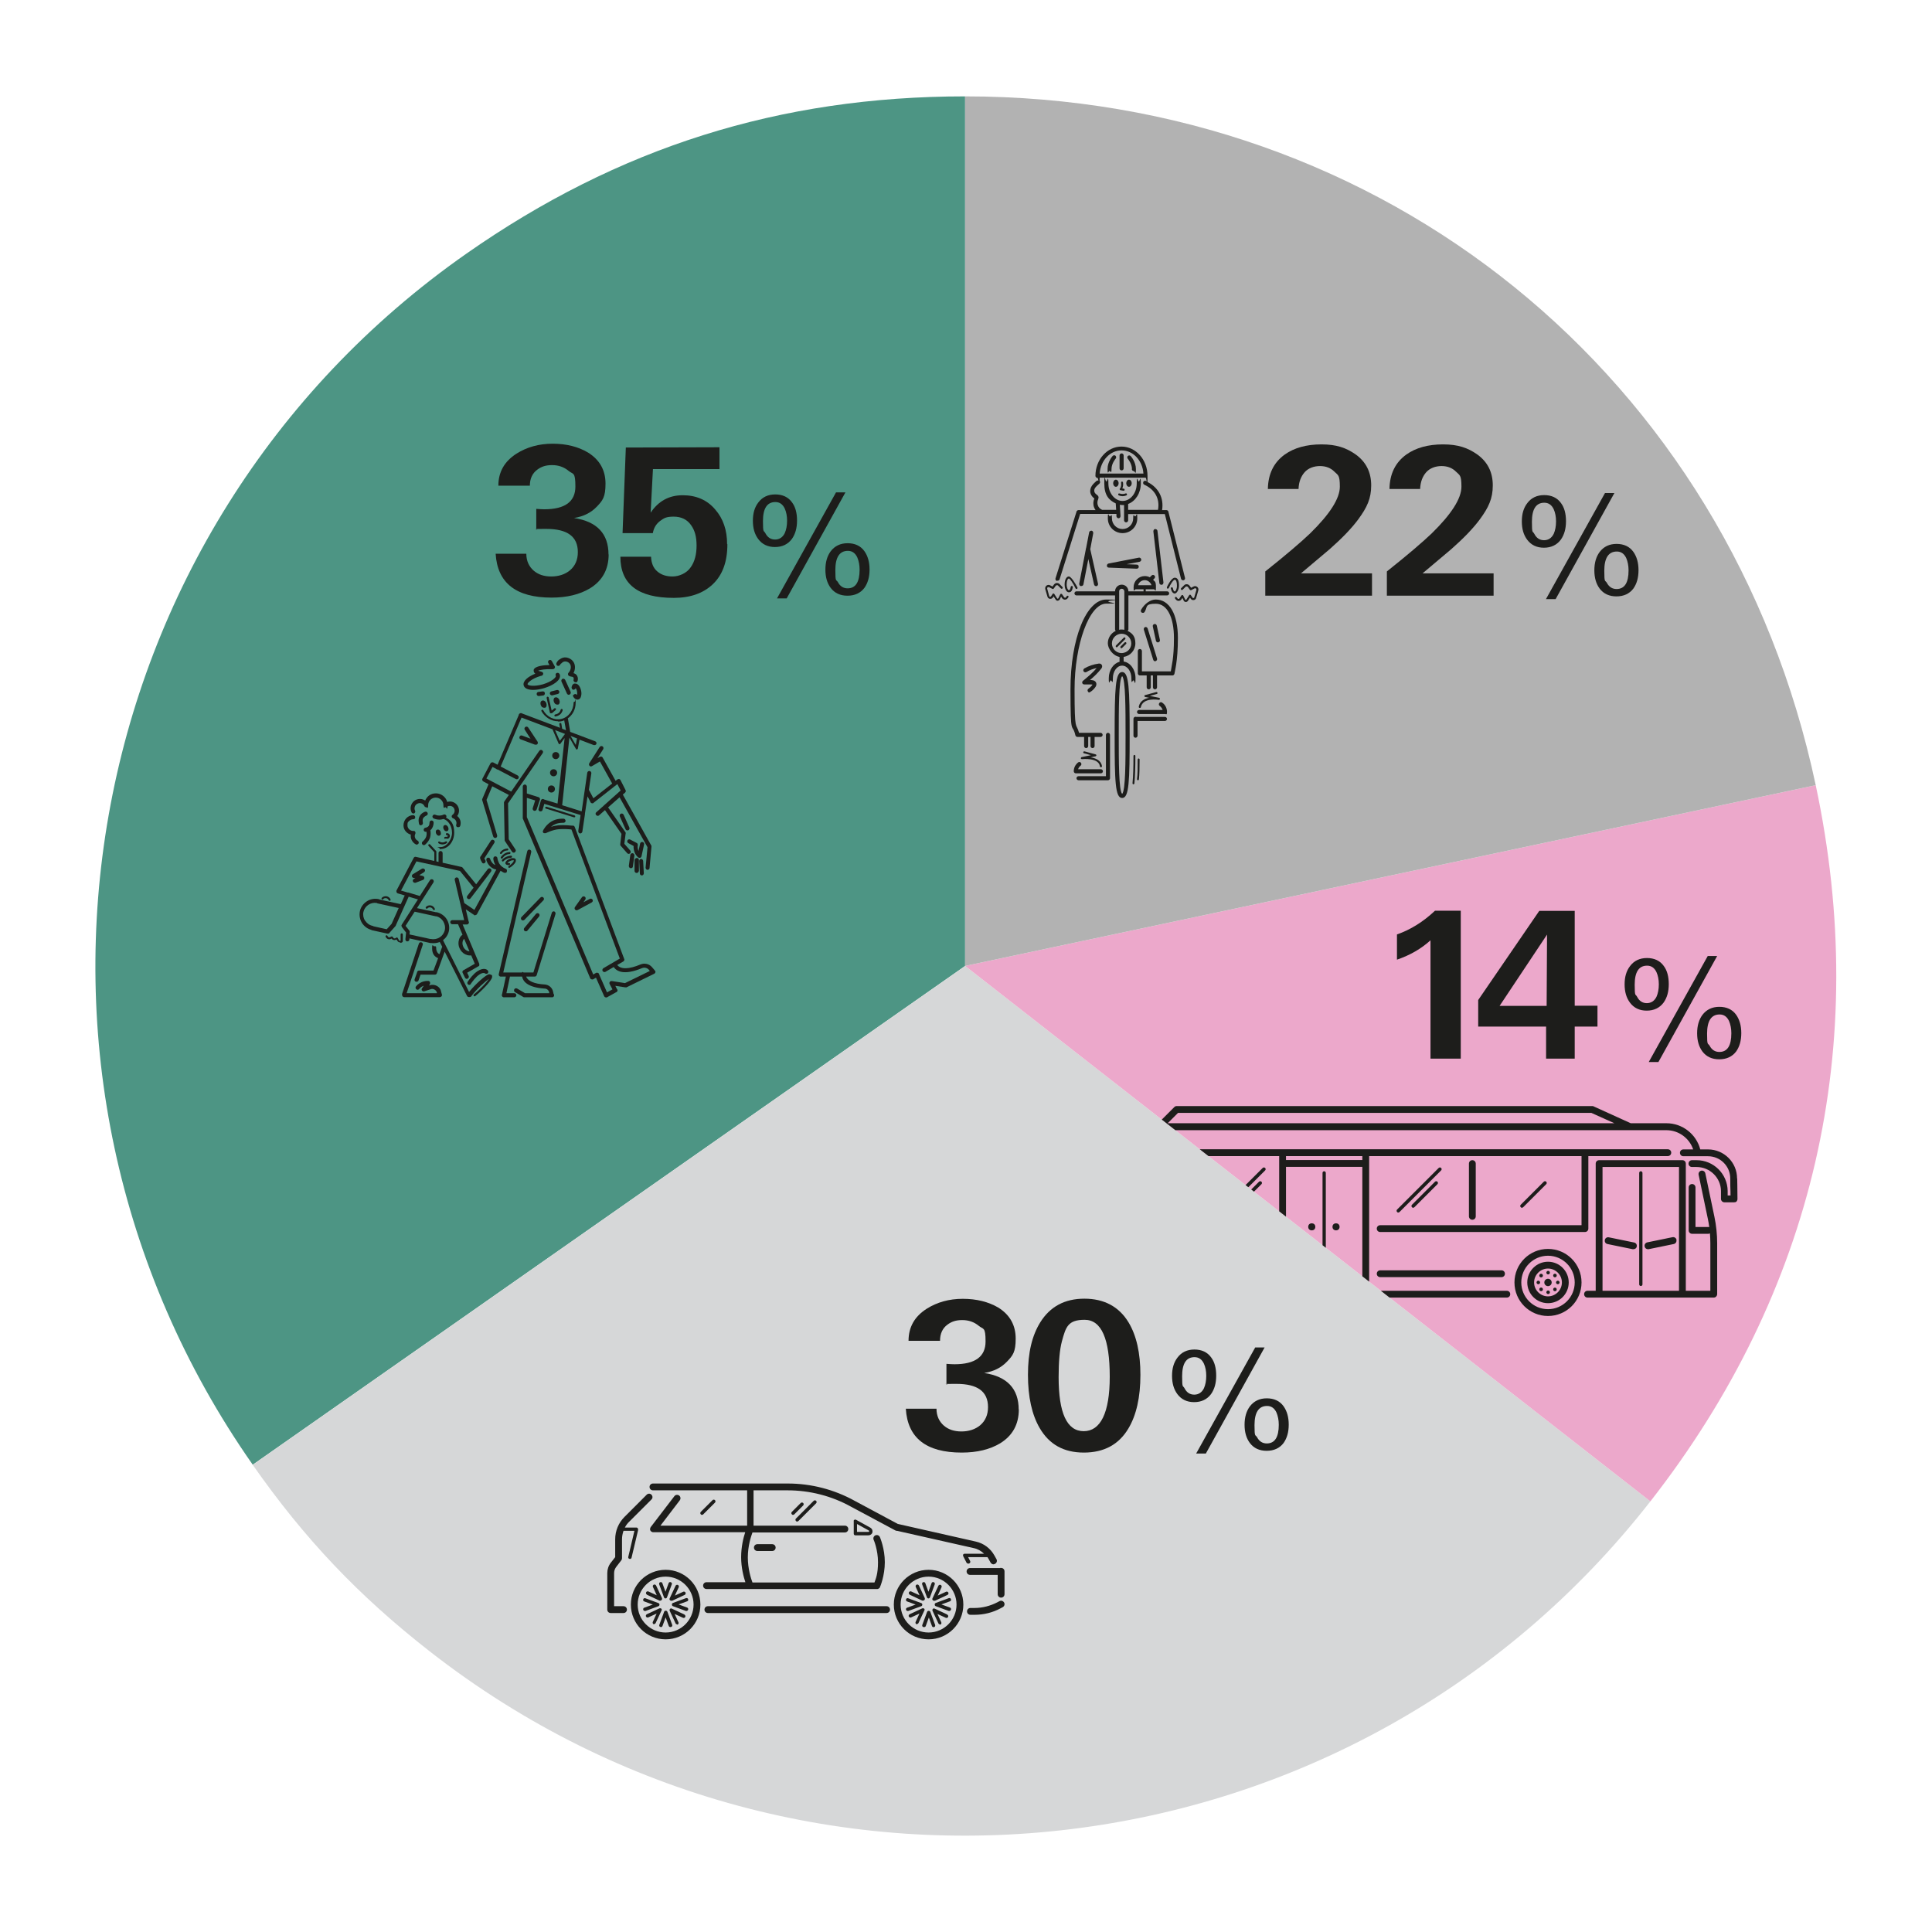 <?xml version="1.0" encoding="UTF-8"?>
<svg xmlns="http://www.w3.org/2000/svg" xmlns:xlink="http://www.w3.org/1999/xlink" version="1.1" viewBox="0 0 1417.3 1417.3">
  <defs>
    <style>
      .cls-1 {
        fill: #eca8cb;
      }

      .cls-2 {
        fill: none;
      }

      .cls-3 {
        fill: #b2b2b2;
      }

      .cls-4 {
        fill: #4d9584;
      }

      .cls-5 {
        fill: #d6d7d8;
      }

      .cls-6 {
        fill: #1d1d1b;
      }

      .cls-7 {
        clip-path: url(#clippath);
      }
    </style>
    <clipPath id="clippath">
      <path class="cls-2" d="M708,708.6l624-132.6c40.6,190.9-1.1,371.6-121.3,525.4l-502.7-392.8h0Z"></path>
    </clipPath>
  </defs>
  <g>
    <g id="Ebene_1">
      <g id="Ebene_1-2" data-name="Ebene_1">
        <g id="Flächen">
          <g>
            <path class="cls-4" d="M708,708.6l-522.6,365.9C-16.7,785.9,53.5,388.1,342.1,186.1c111.4-78,229.9-115.4,365.9-115.4v638h0Z"></path>
            <path class="cls-5" d="M708,708.6l502.7,392.8c-216.9,277.6-617.8,326.9-895.5,110-52.2-40.8-91.8-82.5-129.8-136.8l522.6-365.9h0Z"></path>
            <path class="cls-1" d="M708,708.6l624-132.6c40.6,190.9-1.1,371.6-121.3,525.4l-502.7-392.8h0Z"></path>
            <path class="cls-3" d="M708,708.6V70.7c306.9,0,560.2,205.1,624,505.3l-624,132.6Z"></path>
          </g>
        </g>
        <g id="Ebene_4">
          <g>
            <path class="cls-6" d="M640,1124.1c.3-1.4-.3-2.7-1.5-3.4l-10.5-5.8c-.3-.2-.8-.2-1.2,0-.5.2-.6.7-.5,1.1v9.1c0,.7.5,1.2,1.2,1.2h9.6c1.4,0,2.6-.9,2.9-2.2ZM628.8,1123.8h-.1v-5.8l8.7,4.8c.2.2.2.5.2.6,0,.2-.2.4-.5.4h-8.3Z"></path>
            <path class="cls-6" d="M598.7,1102.8c.5-.5.5-1.3,0-1.8s-1.3-.5-1.8,0l-13,13c-.5.5-.5,1.3,0,1.8s.6.4.9.4.7-.2.9-.4l13-13Z"></path>
            <polygon class="cls-6" points="584.8 1116.2 584.8 1116.2 584.8 1116.2 584.8 1116.2"></polygon>
            <path class="cls-6" d="M589.2,1104.4c.5-.5.5-1.3,0-1.8s-1.3-.5-1.8,0l-6.5,6.5c-.5.5-.5,1.3,0,1.8s.6.4.9.4.7-.2.9-.4l6.5-6.5Z"></path>
            <polygon class="cls-6" points="581.8 1111.3 581.8 1111.3 581.8 1111.3 581.8 1111.3"></polygon>
            <path class="cls-6" d="M524.5,1102.3c.5-.5.5-1.3,0-1.8s-1.3-.5-1.8,0l-8.6,8.6c-.5.5-.5,1.3,0,1.8s.6.4.9.4.7-.2.9-.4l8.6-8.6Z"></path>
            <polygon class="cls-6" points="515 1111.3 515 1111.3 515 1111.3 515 1111.3"></polygon>
            <path class="cls-6" d="M650.4,1178.3h-131.1c-1.4,0-2.5,1.1-2.5,2.5s1.1,2.5,2.5,2.5h131.1c1.4,0,2.5-1.1,2.5-2.5s-1.1-2.5-2.5-2.5Z"></path>
            <path class="cls-6" d="M555.6,1132.8c-1.4,0-2.5,1.1-2.5,2.5s1.1,2.5,2.5,2.5h10.9c1.4,0,2.5-1.1,2.5-2.5s-1.1-2.5-2.5-2.5h-10.9Z"></path>
            <path class="cls-6" d="M711.6,1155.3h20.3v14.2c0,1.4,1.1,2.5,2.5,2.5s2.5-1.1,2.5-2.5v-16.8c0-1.4-1.1-2.5-2.5-2.5s-.5,0-.7.1h-22.1c-1.4,0-2.5,1.1-2.5,2.5s1.1,2.5,2.5,2.5Z"></path>
            <path class="cls-6" d="M736.6,1175.6c-.7-1.2-2.2-1.7-3.4-1l-1.5.8c-5.2,2.7-11,4.2-16.8,4.2h-3c-1.4,0-2.5,1.1-2.5,2.5s1.1,2.5,2.5,2.5h3.1c6.6,0,13.2-1.6,19.1-4.8l1.5-.8c1.2-.7,1.7-2.2,1-3.4Z"></path>
            <path class="cls-6" d="M710.5,1147.1h0c.2,0,.4-.2.6-.2.6-.3.9-1.1.6-1.7l-1.5-2.9h14.2c.3.4.6.9.8,1.3l1.5,2.7c.5.8,1.3,1.3,2.2,1.3h-.1c.4-.1.8-.2,1.2-.4,1.2-.7,1.7-2.2,1-3.4l-1.5-2.7c-2.9-5.2-7.8-8.9-13.6-10.2l-57-12.9c0,0-.1,0-.2,0l-31.7-17c-15-8.3-31.9-12.7-49-12.7h-99c-1.4,0-2.5,1.1-2.5,2.5s1.1,2.5,2.5,2.5h69.1v25.9h-63.6l14.2-18.6c.8-1.1.6-2.7-.5-3.5-1.1-.8-2.7-.6-3.5.5l-17.3,22.6c-.3.4-.5.9-.5,1.5s0,.6.1.8c0,0,0,0,0,0,0,.1.1.3.2.4,0,0,0,0,0,0,0,.1.1.2.2.3,0,0,0,0,0,0,.4.4.9.7,1.4.8.1,0,.3,0,.4,0,0,0,0,0,0,0h67.5c-1.3,3.9-3,10.6-3,18.3s1.8,14.5,3.1,18.4h-28.5c-1.4,0-2.5,1.1-2.5,2.5s1.1,2.5,2.5,2.5h125.1c.2,0,.5,0,.7-.1,0,0,0,0,0,0,.4-.1.8-.4,1.1-.7,0,0,0,0,0,0,.1-.2.3-.3.3-.5,0,0,0,0,0,0,.2-.4,3.6-8.4,3.6-18.4s-3.5-18.1-3.6-18.4c-.6-1.3-2-1.8-3.3-1.3-1.3.6-1.8,2-1.3,3.3.1,0,3.2,7.5,3.2,16.4s-1.7,12.3-2.6,14.9h-89.5c-1.1-2.9-3.4-10.1-3.4-18.4s2.3-15.3,3.4-18.3h67.8c1.4,0,2.5-1.1,2.5-2.5s-1.1-2.5-2.5-2.5h-67v-25.9h24.9c16.3,0,32.4,4.1,46.6,12l32.5,17.4c.4.3.8.3,1.1.3h0c0,.1.2,0,.2,0l56.3,12.7c2.9.6,5.4,2.1,7.5,4.1h-14.2c-.5,0-.9.2-1.1.6-.2.4-.2.8,0,1.2l2.4,4.7c.2.4.6.7,1.1.7Z"></path>
            <path class="cls-6" d="M468,1122.1c.2-.7-.2-1.3-.9-1.5-.2,0-.4,0-.6,0h-8.1c.8-1.6,1.9-3.1,3.3-4.4l16.2-16.2c1-.9,1-2.5,0-3.5-.9-1-2.5-1-3.5,0l-16.2,16.2c-4.5,4.5-6.9,10.3-6.9,16.6v13l-3.2,4.1c-1.7,2.1-2.6,4.9-2.6,7.6v26.8c0,1.4,1.1,2.5,2.5,2.5h0s0,0,0,0h9.4c1.4,0,2.5-1.1,2.5-2.5s-1.1-2.5-2.5-2.5h-6.9v-24.3c0-1.7.6-3.3,1.6-4.6l3.7-4.8c.3-.4.5-.9.5-1.5v-13.9c0-2.1.4-4.2,1.1-6.2h8l-4.5,19.1c-.2.7.2,1.3.9,1.5h.3c.6,0,1.1-.3,1.2-.9l4.9-20.6Z"></path>
            <path class="cls-6" d="M488.3,1151.6c-14.1,0-25.5,11.4-25.5,25.5s11.4,25.5,25.5,25.5,25.5-11.4,25.5-25.5-11.4-25.5-25.5-25.5ZM488.3,1197.6c-11.3,0-20.5-9.2-20.5-20.5s9.2-20.5,20.5-20.5,20.5,9.2,20.5,20.5-9.2,20.5-20.5,20.5Z"></path>
            <path class="cls-6" d="M487.1,1171.8c.2.5.6.8,1.1.8.5,0,.9-.3,1.1-.8l3.5-9.5c.3-.6,0-1.4-.7-1.6-.6-.3-1.4,0-1.6.7l-2.3,6.3-2.3-6.3c-.2-.7-1-.9-1.6-.7-.7.2-.9,1-.7,1.6l3.5,9.5Z"></path>
            <path class="cls-6" d="M488.3,1172.6s0,0,0,0c0,0,0,0-.1,0h.2Z"></path>
            <path class="cls-6" d="M489.6,1182.4c-.2-.5-.6-.8-1.2-.8s-1,.3-1.2.8l-3.5,9.5c-.3.6,0,1.4.7,1.6.6.3,1.4,0,1.6-.7l2.3-6.3,2.3,6.3c.2.5.7.8,1.2.8h.2c.1-.1.3-.1.4-.1.7-.2.9-1,.7-1.6l-3.5-9.5Z"></path>
            <path class="cls-6" d="M501.2,1167.7l-6.1,2.8,2.8-6.1c.3-.7,0-1.4-.6-1.7-.7-.3-1.4,0-1.7.6l-4.3,9.2c-.3.5-.2,1,.2,1.4.3.3.6.4.9.4h.2c.2,0,.3,0,.5,0l9.2-4.3c.6-.3.9-1.1.6-1.7s-1.1-.9-1.7-.6Z"></path>
            <path class="cls-6" d="M485.1,1180.1c-.4-.3-.9-.4-1.4-.2l-9.2,4.3c-.6.3-.9,1.1-.6,1.7.3.6,1.1.9,1.7.6l6.1-2.8-2.8,6.1c-.3.7,0,1.4.6,1.7.1,0,.3,0,.5,0v-.2c.3,0,.8-.2,1-.7l4.3-9.2c.3-.5.2-1-.2-1.4Z"></path>
            <path class="cls-6" d="M492.9,1177.1c0,.6.3,1,.8,1.2l9.5,3.5h.4c.5,0,1-.4,1.2-.9.3-.6-.1-1.4-.7-1.6l-6.3-2.3,6.3-2.3c.7-.2.9-.9.7-1.6s-1-.9-1.6-.7l-9.5,3.5c-.5.2-.8.6-.8,1.2Z"></path>
            <path class="cls-6" d="M483.8,1177.2c0-.6-.3-1-.8-1.2l-9.5-3.5c-.6-.3-1.4,0-1.6.7-.3.6,0,1.4.7,1.6l6.3,2.3-6.3,2.3c-.7.2-.9,1-.7,1.6.2.5.7.8,1.2.8h0c0,0,.3,0,.4,0l9.5-3.5c.5-.2.8-.6.8-1.2Z"></path>
            <path class="cls-6" d="M502.1,1184.4l-9.2-4.3c-.5-.3-1-.2-1.4.2-.3.4-.4.9-.2,1.4l4.3,9.2c.2.4.6.7,1.1.7v.2s.2,0,.4,0c.6-.3.9-1.1.6-1.7l-2.8-6.1,6.1,2.8c.7.3,1.4,0,1.7-.6.3-.7,0-1.4-.6-1.7Z"></path>
            <path class="cls-6" d="M474.6,1169.9l9.2,4.3c.1,0,.3,0,.5,0h.2c.3,0,.7-.3.9-.5.3-.4.4-.9.2-1.4l-4.3-9.2c-.3-.6-1.1-.9-1.7-.6-.6.3-.9,1.1-.6,1.7l2.8,6.1-6.1-2.8c-.7-.3-1.4,0-1.7.6-.3.7,0,1.4.6,1.7Z"></path>
            <path class="cls-6" d="M681.2,1151.6c-14.1,0-25.5,11.4-25.5,25.5s11.4,25.5,25.5,25.5,25.5-11.4,25.5-25.5-11.4-25.5-25.5-25.5ZM681.2,1197.6c-11.3,0-20.5-9.2-20.5-20.5s9.2-20.5,20.5-20.5,20.5,9.2,20.5,20.5-9.2,20.5-20.5,20.5Z"></path>
            <path class="cls-6" d="M680,1171.8c.2.5.6.8,1.1.8.5,0,.9-.3,1.1-.8l3.5-9.5c.3-.6-.1-1.4-.7-1.6-.6-.3-1.4,0-1.6.7l-2.3,6.3-2.3-6.3c-.2-.7-1-.9-1.6-.7-.7.2-.9,1-.7,1.6l3.5,9.5Z"></path>
            <path class="cls-6" d="M681.2,1172.6s0,0,0,0c0,0,0,0-.1,0h.2Z"></path>
            <path class="cls-6" d="M682.5,1182.5c-.2-.5-.6-.8-1.2-.8s-1,.3-1.2.8l-3.5,9.5c-.3.6.1,1.4.7,1.6h.6c.5.1,1-.2,1.2-.7l2.3-6.3,2.3,6.3c.2.7,1,.9,1.6.7.7-.2.9-1,.7-1.6l-3.5-9.5Z"></path>
            <path class="cls-6" d="M694,1167.7l-6.1,2.8,2.8-6.1c.3-.7,0-1.4-.6-1.7-.7-.3-1.4,0-1.7.6l-4.3,9.2c-.3.5-.2,1,.2,1.4s.6.4.9.4h.2c.2,0,.3,0,.5,0l9.2-4.3c.6-.3.9-1.1.6-1.7s-1.1-.9-1.7-.6Z"></path>
            <path class="cls-6" d="M677.9,1180.1c-.4-.3-.9-.4-1.4-.2l-9.2,4.3c-.6.3-.9,1.1-.6,1.7s1.1.9,1.7.6l6.1-2.8-2.8,6.1c-.3.7,0,1.4.6,1.7,0,0,.3,0,.5,0v-.2c.3,0,.8-.2,1-.7l4.3-9.2c.3-.5.2-1-.2-1.4Z"></path>
            <path class="cls-6" d="M685.7,1177.1c0,.6.3,1,.8,1.2l9.5,3.5h.4,0c.5,0,1-.4,1.2-.9.3-.6-.1-1.4-.7-1.6l-6.3-2.3,6.3-2.3c.7-.2.9-.9.7-1.6s-1-.9-1.6-.7l-9.5,3.5c-.5.2-.8.6-.8,1.2Z"></path>
            <path class="cls-6" d="M676.6,1177.2c0-.6-.3-1-.8-1.2l-9.5-3.5c-.6-.3-1.4,0-1.6.7-.3.6.1,1.4.7,1.6l6.3,2.3-6.3,2.3c-.7.2-.9,1-.7,1.6.2.5.7.8,1.2.8h0c.1,0,.3,0,.4,0l9.5-3.5c.5-.2.8-.6.8-1.2Z"></path>
            <path class="cls-6" d="M694.9,1184.4l-9.2-4.3c-.5-.3-1-.2-1.4.2-.3.4-.4.9-.2,1.4l4.3,9.2c.2.4.6.7,1.1.7v.2s.2,0,.4,0c.6-.3.9-1.1.6-1.7l-2.8-6.1,6.1,2.8c.7.3,1.4,0,1.7-.6.3-.7,0-1.4-.6-1.7Z"></path>
            <path class="cls-6" d="M667.4,1169.9l9.2,4.3c0,0,.3,0,.5,0h.2c.3,0,.7-.3.9-.5.3-.4.4-.9.2-1.4l-4.3-9.2c-.3-.6-1.1-.9-1.7-.6-.6.3-.9,1.1-.6,1.7l2.8,6.1-6.1-2.8c-.7-.3-1.4,0-1.7.6-.3.7,0,1.4.6,1.7Z"></path>
          </g>
          <g>
            <path class="cls-6" d="M400.9,591.8c-.4,0-.8,0-.9.5-.1.4,0,.8.5.9l20.6,6.4h.2c.3,0,.7-.2.7-.5,0-.4-.1-.8-.5-.9l-20.6-6.4Z"></path>
            <path class="cls-6" d="M460.9,609.1c.8-.4,1.1-1.2.8-2l-4.2-9.4c-.4-.8-1.2-1.1-2-.8-.8.4-1.1,1.2-.8,2l4.2,9.4c.3.6.8.9,1.4.9h0c.2,0,.4-.1.6-.1Z"></path>
            <path class="cls-6" d="M471.4,617.7c-.8-.2-1.6.3-1.8,1.1l-1.2,5.5c-.5-1.3-.8-2.9-.5-4.3,0-.7-.2-1.3-.8-1.6l-4.8-2.5c-.7-.4-1.6-.1-2,.6-.4.7-.1,1.6.6,2l3.9,2.1c-.2,3.2,1.1,6.6,3.4,8.4.2.2.6.3.9.3h.5c.5-.2.9-.6,1-1.1l1.9-8.7c.2-.8-.3-1.6-1.1-1.8Z"></path>
            <path class="cls-6" d="M462.4,627.2l-1.1,8c0,.8.5,1.6,1.3,1.7h.2c.8,0,1.5-.5,1.5-1.3l1.1-8c0-.8-.5-1.6-1.3-1.7-.8-.1-1.6.5-1.7,1.3Z"></path>
            <path class="cls-6" d="M465.5,630.9v8c0,.8.7,1.5,1.5,1.5h.1c.8,0,1.4-.7,1.6-1.5v-8c0-.8-.7-1.5-1.5-1.5s-1.5.7-1.7,1.5Z"></path>
            <path class="cls-6" d="M470.3,630.1c-.8,0-1.4.8-1.4,1.6l.5,9.1c0,.8.7,1.4,1.5,1.4h0c.8,0,1.4-.8,1.4-1.6l-.5-9.1c-.1-.8-.8-1.4-1.6-1.4Z"></path>
            <polygon class="cls-6" points="461.1 626.2 461.1 626.2 461.1 626.2 461.1 626.2"></polygon>
            <path class="cls-6" d="M410.3,554.3c0-1.5-1.1-2.6-2.6-2.6s-2.6,1.1-2.6,2.6,1.2,2.6,2.6,2.6,2.6-1.1,2.6-2.6Z"></path>
            <path class="cls-6" d="M403.5,566.9c0,1.5,1.2,2.6,2.6,2.6s2.6-1.1,2.6-2.6-1.1-2.6-2.6-2.6-2.6,1.1-2.6,2.6Z"></path>
            <path class="cls-6" d="M401.9,578.8c0,1.5,1.2,2.6,2.6,2.6s2.6-1.1,2.6-2.6-1.1-2.6-2.6-2.6-2.6,1.1-2.6,2.6Z"></path>
            <path class="cls-6" d="M406.7,668.6c-.8-.2-1.7.2-1.9,1l-13.5,43.8h-7.2c-.5-.2-.9-.8-1.1,0h-13.8l20.5-88.3c.2-.8-.3-1.6-1.1-1.8s-1.6.3-1.8,1.1l-20.9,90.2c-.2.8.3,1.6,1.1,1.8h.3c.2.1.4,0,.5,0h3.3l-2.8,13c-.1.2-.2.4-.2.7,0,.4.2.7.4,1,.2.2.5.4.8.5h.3c.2.1.4,0,.5,0h7.2c.8,0,1.5-.7,1.5-1.5s-.7-1.5-1.5-1.5h-5.8l2.6-12.2h8.9c.6,3.4,3.9,8,16.5,8.8,1.7,0,3,1.2,3.4,2.8v.6c.1,0-17.7,0-17.7,0l-5.8-3.4c-.8-.4-1.7-.2-2.1.5-.4.8-.2,1.7.5,2.1l6.1,3.6c.3.2.5.2.8.2h20.4s0,0,0,0h.2s0,0,0,0c.7-.1,1.2-.8,1.2-1.5s-.1-.7-.4-.9l-.4-1.9c-.7-2.9-3.2-4.9-6.1-5.1-7.7-.4-12.5-2.6-13.6-5.8h6.3c.6,0,1.2-.4,1.4-1l13.8-44.9c.2-.8-.2-1.7-1-1.9Z"></path>
            <path class="cls-6" d="M398.6,658.4c-.6-.6-1.5-.6-2.1,0l-13.9,14.3c-.6.6-.6,1.5,0,2.1.2.3.6.4,1,.4h0c.4,0,.8-.1,1.1-.4l13.9-14.3c.6-.6.6-1.5,0-2.1Z"></path>
            <path class="cls-6" d="M386.9,682.7l8.6-10.4c.5-.6.4-1.6-.2-2.1-.6-.5-1.6-.4-2.1.2l-8.6,10.4c-.5.6-.4,1.6.2,2.1.3.2.7.3,1,.3.5,0,.8-.1,1.1-.5Z"></path>
            <path class="cls-6" d="M385.8,683.2s0,0,0,0c0,0,0,0,0,0h0Z"></path>
            <path class="cls-6" d="M352.4,630.3c.2.6.6,1.4,1.2,2.4.2.5.7.7,1.2.7h0c.2,0,.5-.1.8-.3.7-.5.9-1.4.4-2.1-.3-.5-.5-.9-.7-1.3l7.3-11.3c.5-.7.3-1.7-.4-2.1-.7-.5-1.7-.3-2.1.4l-7.4,11.4c-.3.2-.5.6-.5,1,0,.4,0,.8.2,1.1Z"></path>
            <path class="cls-6" d="M372.2,622.5s-1.5,0-3,.8-2.3,2.1-2.3,2.1c-.3.3-.2.8.2,1,0,0,.3,0,.4,0h0c.2.1.5,0,.6-.3,0,0,.6-1,1.7-1.6,1.1-.6,2.3-.6,2.3-.6.5,0,.8-.3.8-.7s-.3-.8-.7-.8Z"></path>
            <path class="cls-6" d="M373.7,625.1c-.1,0-1.9,0-3.6,1.1s-2.7,2.6-2.7,2.6c-.2.3,0,.8.3,1,.1,0,.3,0,.4,0h0c.2.1.5,0,.6-.3,0,0,.8-1.3,2.2-2.1,1.4-.9,2.9-.9,2.9-.9.4,0,.7-.4.7-.8s-.4-.7-.8-.7Z"></path>
            <path class="cls-6" d="M368.4,630.7c-.3.3-.3.8,0,1.1,0,.2.3.2.5.2h0c.2,0,.4,0,.5-.3,0,0,1-1,2.5-1.7s3-.8,3-.8c.4,0,.7-.4.7-.8s-.4-.7-.8-.7-1.7.1-3.5.9-3,2.1-3,2.1Z"></path>
            <polygon class="cls-6" points="399.6 611.3 399.6 611.3 399.6 611.3 399.6 611.3"></polygon>
            <path class="cls-6" d="M378.3,630.4c-.2-.3-.6-.9-2-.9s-1.7.2-2.6.6-1.7.9-2.2,1.5c-.9,1-.8,1.7-.6,2.1.3.6,1,.9,1.9.9h.1c.2,0,.4,0,.7,0,.4-.1.6-.5.6-.9,0-.4-.5-.6-.9-.6h-1c0-.2.7-.9,2-1.5,1.4-.7,2.4-.5,2.6-.5,0,0,0,0,0,.1.1.1,0,.6-.6,1.4-.7.9-1.8,1.9-3.1,2.7-.3.2-.4.6-.2,1,.1.3.4.4.6.4h0c0-.1.3-.2.4-.2,1.5-.9,2.7-2,3.5-3,.9-1.1,1-1.9.9-2.5,0-.2,0-.3,0-.5Z"></path>
            <path class="cls-6" d="M381.1,540.5c-.3.7,0,1.6.9,1.9l10.5,3.9h.6c.5,0,.9-.1,1.2-.5.3-.5.4-1.3,0-1.8l-6.8-10.3c-.5-.7-1.4-.9-2.1-.4s-.9,1.4-.4,2.1l4.2,6.5-6.2-2.3c-.7-.3-1.6.1-1.9.9Z"></path>
            <path class="cls-6" d="M354.1,573l4.3,2.3-4.6,10.8c-.2.5-.1,1,.1,1.4l7.9,26.1c.2.7.8,1.1,1.4,1.1h.1c0,0,.3,0,.4,0,.8-.3,1.2-1.1,1-1.9l-7.8-26,4.2-10,12.2,6.4-3.3,4.7c-.1.2-.2.4-.3.7,0,.1,0,.2,0,.3l.5,26.8c-.1.4,0,.9.2,1.3l5.2,7.8c.3.5.8.7,1.3.7h0c.3,0,.5,0,.8-.3.7-.5.9-1.4.4-2.1l-4.9-7.4-.5-26.4,25.4-36.8c.5-.7.3-1.6-.4-2.1s-1.6-.3-2.1.4l-20.6,29.9-18.2-9.6,4.5-8.5,2.8,1.5c.1.2.3.3.6.4.1,0,.3,0,.4,0l13.3,7c.7.4,1.6.1,2-.6.4-.7.1-1.6-.6-2l-12.5-6.6,15.3-35.9,22.7,8.6,4.5,10.5c0,.2.3.4.6.4s.5,0,.7-.3l3.1-4.2-5.2,48.1-9.8-3c-.2-.1-.3-.2-.5-.3-.8-.3-1.7.2-1.9,1l-1.7,6.1c-.3.8.2,1.7,1,1.9h.5c.6,0,1.2-.3,1.4-1l1.3-4.5,26.6,8.2-1.7,11.8c0,.8.5,1.6,1.3,1.7h.2c.7,0,1.4-.6,1.5-1.3l1.9-12.7s0,0,0,0c0-.2,0-.3,0-.5l1.9-12.7,2,3.8c0,.2.1.5.3.7.3.4.7.6,1.2.6,0,0,0,0,.1,0,0,0,.1,0,.2,0,0,0,0,0,0,0,.2,0,.3,0,.4-.2.2,0,.3-.2.4-.3l17.3-13.6,2.4,4.7-12.2,10.9s0,0,0,0c-.1,0-.2.2-.3.3l-5.4,4.8c-.6.5-.7,1.5,0,2.1.3.3.7.5,1.1.5h.1c.4,0,.7-.2,1-.5l4.2-3.7,12.1,17.4-.9,7.6c0,.5,0,.9.4,1.2l4.7,5.4c.3.3.7.5,1.1.5s.7-.2,1-.4c.6-.5.6-1.5.1-2.1l-4.3-4.9.9-7.1c.2-.5.2-1-.1-1.4l-12.7-18.2,8.4-7.4,20.5,36.6-1.4,15c0,.8.6,1.6,1.4,1.6h0c.8,0,1.5-.6,1.5-1.4l1.4-15.4c0-.1,0-.3,0-.4,0,0,0-.1,0-.2,0,0,0,0,0,0,0,0,0-.1,0-.2h0c0,0,0,0,0,0l-21-37.6,1.7-1.5c.5-.5.6-1.2.3-1.8l-3.7-7.3c-.2-.4-.6-.8-1-.8-.5-.1-.9,0-1.3.3l-1.3,1-9.5-17.1c-.2-.3-.5-.6-.9-.7-.4,0-.9,0-1.2.2l-1.7,1,4.2-6.6c.4-.7.2-1.7-.5-2.1s-1.7-.2-2.1.5l-7.6,11.9c-.4.6-.3,1.4.2,1.9.4.5,1.2.6,1.8.2l5.8-3.4,9,16.2-13.8,10.8-3.3-6.2,1.8-12.1c.1-.8-.5-1.6-1.3-1.7-.8-.1-1.6.5-1.7,1.3l-4.1,28.3-14.3-4.5,5.3-49.6,4.8,8.3c0,.3.3.4.6.4h.2c.3-.2.6-.4.6-.7l1.2-6.5,10.5,4h.5c.6,0,1.2-.3,1.4-.9.3-.7-.1-1.6-.9-1.9l-18.3-6.9-1.6-9.3c0-.2-.1-.4-.2-.6,3.6-2.5,5.8-6.7,5.8-11.5s-.3-.8-.7-.8-.8.3-.8.7c-.1,5.8-3.8,10.8-9,12-5.2,1.2-10.5-1.4-13.3-6.4-.2-.3-.6-.5-1-.3-.3.2-.5.6-.3,1,2.6,4.6,7.3,7.4,12.1,7.4v.2c1,0,2,0,2.9-.3.6-.1,1.1-.3,1.7-.6l1.3,7.3-2.8-1.1-.6-3.7c-.1-.4-.5-.6-.9-.6-.4.1-.6.5-.6.9l.5,2.7-27.8-10.5c0,0-.2-.1-.3-.2-.6-.2-1.3,0-1.7.4-.2.1-.3.3-.4.5,0,.1,0,.2,0,.3l-15.6,36.6-3.2-1.7c-.3,0-.7-.2-1.1,0-.4.1-.7.3-.9.7l-5.9,11.2c-.4.7-.1,1.6.6,2ZM410.7,543.6l-3.5-8,7.3,2.8h0s-3.9,5.2-3.9,5.2ZM422.4,546.5l-3.8-6.6,4.7,1.8-.9,4.8Z"></path>
            <path class="cls-6" d="M480.4,712.1s0,0,0,0c0-.1-.1-.3-.2-.4l-1.9-2.2c-2-2.4-5.4-3.2-8.4-2-8.5,3.6-14.5,3.7-17.1.4l4.5-2.6c.7-.5,1-1.4.5-2.1,0,0,0,0,0,0l-36.2-96.6c-.3-.7-1-1.1-1.7-.9-1.4-.1-5.9-.6-10.1-.3-1.9.2-3.9.6-5.6,1.2.6-.5,1.2-1,1.9-1.4,3.3-1.9,7.2-1.6,7.2-1.6.8,0,1.6-.6,1.6-1.4s-.6-1.6-1.4-1.6-4.8-.4-8.9,2c-4.1,2.4-6.2,6.5-6.2,6.7-.1.2-.2.4-.2.7,0,.2,0,.4.2.6,0,.2.2.4.4.5,0,0,0,0,.1,0,0,0,0,0,0,0,0,0,.1,0,.2.1.2,0,.4,0,.6,0h0c.3.1.5,0,.7,0,0,0,5.2-2.6,9.6-2.9,3.6-.3,7.6,0,9.2.2l35.5,94.7-12.1,7.1c-.7.5-.9,1.4-.5,2.1.3.4.8.7,1.3.7h0c.3,0,.6-.1.8-.2l6-3.5c2.2,3.2,7.6,6.3,20.8.8,1.8-.7,3.8-.2,5,1.2l.7.9-18.2,8.9-9.6-1.5s0,0,0,0c-.3,0-.7,0-1,.1-.7.4-1.1,1.3-.7,2l2.1,4-4,2.2-6-13.7s0,0,0,0c0,0,0,0,0-.1,0,0-.1-.1-.2-.2,0,0-.1-.2-.2-.2,0,0,0,0-.1,0-.1,0-.3-.1-.4-.2,0,0,0,0-.1,0-.1,0-.3,0-.4,0,0,0-.2,0-.2,0,0,0-.1,0-.2,0,0,0,0,0,0,0,0,0,0,0-.1,0l-2.2,1.3-48.7-115.5v-14.1l6.1,1.9-1.8,5.7c-.2.8.2,1.6,1,1.9h.5c.6,0,1.2-.4,1.4-1l2.2-6.6c.1-.1.2-.3.2-.5.2-.8-.2-1.7-1-1.9l-8.6-2.7v-5.1c0-.8-.7-1.5-1.5-1.5s-1.5.7-1.5,1.5v22.7c0,0,0,.2,0,.3,0,0,0,.1,0,.2,0,0,0,.2,0,.2l49.5,117.3s0,0,0,0c0,0,0,0,0,.1,0,0,0,0,.1.1.3.4.7.6,1.2.6h0c.2,0,.3,0,.5,0,0,0,0,0,.1,0,0,0,0,0,0,0,0,0,0,0,.1,0l2.2-1.3,6,13.6c.3.6.8.9,1.4.9s0,0,0,0c.2,0,.4,0,.6,0,.1,0,.2-.1.3-.2l6.3-3.5c0,0,.2,0,.3-.1.2-.1.3-.2.5-.4.5-.5.6-1.1.2-1.7,0,0-.1-.1-.2-.2l-1.2-2.4,7.2,1.1h.3c.3.1.5,0,.7,0l20.4-10c.7-.4,1.1-1.3.7-2Z"></path>
            <path class="cls-6" d="M323.6,727.3c-.4-1.8-1.6-3.3-3.2-4.1-1.6-.8-3.5-1-5.2-.4l-.5.2.7-1.1c.2-.5.2-1,0-1.5-.2-.4-.7-.8-1.2-.8-.3,0-5.5-.4-9,4-.6.6-.4,1.6.2,2.1.6.6,1.6.5,2.1-.2,1-1.3,2.3-2,3.4-2.4l-1.3,1.9c-.4.5-.4,1.2,0,1.7s1.1.7,1.7.5l4.6-1.5c.9-.4,1.9-.3,2.8.2.9.5,1.5,1.2,1.8,2.2v.5c.1,0-22.2,0-22.2,0l11.8-35.4c.3-.8,0-1.6-.9-1.9s-1.6.1-1.9.9l-12.3,36.8c-.1.4-.1.7,0,1,0,0,0,0,0,0,0,.8.7,1.5,1.5,1.5h26.1c.2,0,.3,0,.5-.1h0c.8-.2,1.3-1,1.1-1.8l-.7-2.4Z"></path>
            <path class="cls-6" d="M311.6,637.8c-.5-.7-1.4-.9-2.1-.5l-6.6,4c-.5.3-.8.9-.7,1.5,0,.6.5,1.1,1.1,1.2l1.4.3-.9.4c-.8.3-1.2,1.1-.9,1.9.2.6.8,1,1.4,1h0c0,0,.3,0,.5,0l5.5-2.1c.6-.2,1-.8,1-1.5s-.5-1.2-1.1-1.4l-2.6-.6,3.5-2.2c.7-.5.9-1.4.5-2.1Z"></path>
            <path class="cls-6" d="M345.4,721.7c1-1.4,3.6-5.1,6.3-6.8,2.7-1.8,4-.9,4-.9.6.6,1.5.5,2.1,0,.6-.6.5-1.5,0-2.1s-2.8-2.5-7.6.6c-3,2-5.8,5.7-7.1,7.7-.5.7-.3,1.6.4,2.1.2.2.4.2.7.2.5,0,1-.3,1.3-.7Z"></path>
            <path class="cls-6" d="M344.2,722.4s0,0,0,0c0,0,0,0,0,0h0Z"></path>
            <path class="cls-6" d="M360.2,715.2c-.4-.4-.9-.5-1.4-.5-2.2.2-10,7.2-14.7,13l-19.1-38c2.1-1.6,3.7-3.9,4.3-6.7.6-3,0-6.1-1.6-8.7-1.7-2.6-4.3-4.4-7.3-5.1-.2,0-.4,0-.6,0l-13.9-3,12.1-18.9c.4-.7.2-1.7-.5-2.1s-1.7-.2-2.1.5l-7.4,11.6-8.6-2.6c0,0,0,0-.1,0-.1,0-.3,0-.4,0l-4.7-1.4,11.3-21.4,31.9,7,10,12.3-4.6,6c-.5.7-.4,1.6.3,2.1.3.2.6.3.9.3.5,0,.9-.2,1.2-.6l15-19.6c.5-.7.4-1.6-.3-2.1s-1.6-.4-2.1.3l-8.5,11.1-9.8-12c-.1-.2-.3-.4-.5-.5-.3-.2-.6-.3-.9-.3l-13.4-3v-7.1c0-.8-.7-1.5-1.5-1.5s-1.5.7-1.5,1.5v6.5l-1.6-.4v-6.9c0-.2,0-.5-.2-.7l-4.4-4.8c-.3-.3-.8-.3-1.1,0s-.3.8,0,1.1l4.2,4.6v6.4l-13.5-3c-.7-.2-1.3.1-1.6.7,0,0,0,0,0,0l-12.6,23.9c-.2.4-.2.8,0,1.2.1.5.5.9,1,1l5,1.5-2.9,6.4-15.6-3.4c-.2-.1-.4-.3-.6-.3-3-.6-6.1-.1-8.7,1.6-2.6,1.7-4.5,4.3-5.1,7.3-.6,3,0,6.1,1.6,8.7,1.6,2.4,3.9,4.1,6.6,4.9.2.1.4.2.6.3l11.4,2.5h.3c.6.1,1.1-.3,1.4-.8l4.2-4.7c.2-.2.3-.4.3-.6l9.4-21,6.8,2-11.8,18.4c-.3.4-.4.8-.2,1.3,0,.2.2.5.3.7l3,3.9-.5,4.8c-.1.9.5,1.7,1.3,1.7h.2-.1c.8,0,1.5-.6,1.5-1.4v-.8c0,0,15.4,3.4,15.4,3.4h.3c0,.1.2,0,.3,0,.6.1,1.3.1,1.9.1h0c1.5,0,3-.3,4.4-.9l1.8,3.5-2,5.5c-1.3-.5-2.4-2.3-2.4-4.3s-.7-1.5-1.5-1.5-1.5-2.6-1.5,1.5,1.8,6.2,4.4,7.2l-3.4,9.1h-10.6c-.8,0-1.5.7-1.5,1.5l-1.7,4.8c-.3.8,0,1.6.9,1.9h.5c.6,0,1.2-.3,1.4-.9l1.5-4.3h10.5c.6,0,1.2-.3,1.4-.9l5.8-16,16.4,32.5c.2.5.8.8,1.3.8h0c.2.1.3,0,.5,0,0,0,0,0,.1,0h0c.5,0,.9,0,1.2-.5,3.9-5.4,10.4-11.1,13-12.8-1.7,2.6-6.5,7.8-11.1,11.4-.3.3-.4.8,0,1.1.2.3.4.3.6.3h.1c.2,0,.4-.2.5-.3,4.2-3.4,12-11.2,12.2-13.8,0,0,0-.2,0-.3.1-.5,0-1-.4-1.4ZM267.8,675.5c-1.2-2-1.7-4.3-1.2-6.5,1-4.4,5.3-7.3,9.7-6.6.2.1.4.2.6.3l15.6,3.4-5.2,11.6s0,0,0,0l-3.6,4-9.8-2.2c-.2-.2-.4-.3-.6-.3-2.3-.5-4.2-1.9-5.4-3.8ZM316.1,688.8c-.2,0-.4,0-.6,0l-15.1-3.3.2-1.7c0-.4,0-.8-.3-1.1l-2.8-3.5,6.7-10.4,15.5,3.4h.3c0,.1.2,0,.3,0,2,.6,3.7,1.9,4.8,3.6,1.2,2,1.7,4.3,1.2,6.5-1,4.6-5.6,7.5-10.2,6.5Z"></path>
            <path class="cls-6" d="M371.8,639.2c.3-.8,0-1.6-.9-1.9,0,0-2.5-.9-4.1-3-1.6-2.1-1.9-4.7-1.9-4.7,0-.9-.8-1.4-1.6-1.4s-1.4.8-1.4,1.6.2,2.4,1.5,4.8c-.4-.2-.9-.4-1.3-.7-1.8-1.4-2.5-3.7-2.5-3.7-.2-.8-1-1.2-1.8-1s-1.2,1-1,1.8c0,.2.9,3.3,3.6,5.3,1.2.9,2.6,1.4,3.7,1.6l-16.1,29.6-7.4-5-4.1-17.7c-.2-.8-1-1.3-1.8-1.1s-1.3,1-1.1,1.8l6.9,29.5h-3.4c0,0,0,0-.2,0h-5.1c-.8,0-1.5.7-1.5,1.5s.7,1.5,1.5,1.5h4.2l3.3,7.7c-1.3.9-2.2,2.1-2.6,3.7-.6,2-.5,4.2.4,6.2.9,2,2.4,3.6,4.2,4.5,1.1.5,2.2.8,3.3.8h0c.4,0,.8,0,1.1,0l2.6,6.1-8.2,4.7s0,0,0,0c-.1,0-.3.2-.4.3,0,0-.1.1-.2.2-.3.4-.4,1-.1,1.5l1.7,3.5c.3.6.8.9,1.4.9h0c.2-.1.4-.1.6-.2.7-.4,1.1-1.3.7-2l-1.1-2.3,8-4.6s0,0,.1,0c.2-.1.4-.3.6-.4,0,0,0-.2.1-.2,0,0,0-.1.1-.2,0,0,0-.1,0-.2,0-.3,0-.6,0-.9l-12.2-28.9h3.1c.8,0,1.5-.7,1.5-1.5s0-.4-.2-.6l-2.1-9,6.1,4.1c.2.3.5.3.8.3v-.2h.3c.4-.1.8-.3,1-.7l17.3-31.8c1.5,1,2.7,1.5,2.8,1.5h.5c.6.1,1.2-.3,1.4-.9ZM342.6,697.4c-1.2-.6-2.2-1.6-2.8-3s-.7-2.8-.3-4.1c.2-.7.6-1.2,1-1.6l3.9,9.2c-.6,0-1.2-.2-1.8-.5Z"></path>
            <path class="cls-6" d="M408.5,506.2l-4,1c-.8.2-1.3,1-1.1,1.8.2.6.8,1.1,1.5,1.1h.3l4-1c.8-.2,1.3-1,1.1-1.8-.2-.8-1-1.3-1.8-1.1Z"></path>
            <path class="cls-6" d="M399.7,508.5c0-.9-.9-1.4-1.7-1.3l-3,.4c-.9,0-1.4.9-1.3,1.7.1.8.8,1.3,1.5,1.3h.2l3-.4c.9,0,1.4-.9,1.3-1.7Z"></path>
            <path class="cls-6" d="M407.2,511.6c-1.1.5-1.4,2-.8,3.5.3.6.7,1.2,1.3,1.5.3.2.7.3,1.1.3s.5,0,.7,0c1.1-.5,1.4-2,.8-3.5-.6-1.4-2-2.2-3.1-1.7Z"></path>
            <path class="cls-6" d="M398.1,518.9c.3.2.7.3,1.1.3s.5,0,.7,0c1.1-.5,1.4-2,.8-3.5-.3-.6-.7-1.2-1.3-1.5-.6-.4-1.2-.4-1.8-.2-.6.3-1,.8-1.1,1.5-.1.6,0,1.3.3,2,.3.6.7,1.2,1.3,1.5Z"></path>
            <path class="cls-6" d="M407.4,525.6h.2c0,0,1.9-.3,3.3-1.5,1.4-1.2,1.9-3.1,1.9-3.1,0-.4-.2-.9-.6-.9-.4-.1-.9.2-.9.6,0,0-.3,1.4-1.4,2.3-1.1.9-2.5,1.1-2.5,1.1-.4,0-.7.4-.7.8s.3.7.7.7Z"></path>
            <path class="cls-6" d="M421.6,501.4c-.7,0-1.9.7-2.3,2.8,0,.8.4,1.6,1.2,1.8.8,0,1.6-.4,1.8-1.2h0c.3.4.8,1.2,1,2.4s.1,2.2,0,2.7h0c-.5-.8-1.4-1-2.1-.5s-1.4.7-.4,2.1,2,1.7,2.7,1.7h0c.2,0,.4,0,.5,0,.7-.1,1.9-.6,2.3-2.7.3-1.1.3-2.4,0-3.8-.3-1.4-.8-2.7-1.5-3.6-1.3-1.7-2.5-1.7-3.2-1.6Z"></path>
            <path class="cls-6" d="M403.9,523.2h.5c.2.1.4,0,.5,0l2.8-2.4c.2-.3.3-.8,0-1.1-.3-.2-.8-.3-1.1,0l-1.9,1.6-2.2-9.6c0-.4-.5-.6-.9-.6-.4,0-.6.5-.6.9l2.4,10.8c0,.2.3.5.5.5Z"></path>
            <path class="cls-6" d="M409.6,488.5s0,0,0,0c0,0,0,0,0,0h0Z"></path>
            <path class="cls-6" d="M408.8,488.3c.3.2.5.2.7.2.5,0,1-.2,1.3-.7.2-.4.5-.7.7-1,.2,0,.4-.2.6-.4.3-.4.7-.6,1-.8.8-.4,1.7-.5,2.7-.2,1.1.3,2,1.1,2.5,2,.9,1.8.4,4.4-1.2,6.1-.4.3-.4.8-.4,1.3s.4.9.8,1.1c.6.3,1.2.4,1.7.5.6,0,1,.2,1.3.4.3.3.5,1,.3,1.7-.3.8.2,1.7,1,1.9h.4v.2c.7,0,1.3-.4,1.5-1.1.6-1.9,0-3.8-1.3-4.9-.5-.4-1.1-.6-1.7-.8,1.3-2.4,1.5-5.4.3-7.7-.8-1.6-2.4-2.9-4.3-3.5-1.8-.6-3.5-.4-5,.4-.4.2-.7.4-1,.7-.3,0-.5.2-.8.4-.6.5-1.1,1.2-1.6,2.1-.4.7-.2,1.7.5,2.1Z"></path>
            <path class="cls-6" d="M417.3,509.7h0c.2,0,.4-.2.6-.2.7-.4,1-1.2.7-2l-4-8.8c-.4-.7-1.2-1-2-.7-.7.4-1,1.2-.7,2l4,8.8c.3.6.8.9,1.4.9Z"></path>
            <path class="cls-6" d="M391.2,506.1h0c2.5,0,5.3-.5,8-1.3,6.6-2,12.6-5.9,11.5-9.8,0-.3-.2-.5-.4-.8-.5-.7-1.4-.8-2.1-.4-.7.4-.8,1.4-.4,2.1.2.9-2.8,4.1-9.5,6.1-6.8,1.9-11,.9-11.3,0-.2-.9,2.8-4.1,9.5-6.1.3,0,.6-.2.9-.2.6-.2,1.1-.8,1.1-1.5s-.5-1.2-1.2-1.4c-1.2-.3-2-.6-2.5-.8,1.5-.6,5.3-1.3,10.6-1.1.5,0,.9-.1,1.2-.4.5-.5.7-1.2.3-1.8l-2.1-3.8c-.4-.7-1.3-1-2-.6-.7.4-1,1.3-.6,2l.9,1.6c-3.9,0-10.7.6-11.6,3.5-.1.6,0,1.2.3,1.8.2.4.5.7.9,1-5.3,2.1-9.5,5.5-8.5,8.7.7,2.3,3.5,3.2,7,3.2Z"></path>
            <path class="cls-6" d="M429,657.8c-.7-.4-1.6-.3-2.1.4l-5.1,7.2c-.4.6-.4,1.4.1,1.9s.7.5,1.1.5h.1c.2,0,.5-.1.7-.2l10.3-5.6c.7-.4,1-1.3.6-2-.4-.7-1.3-1-2-.6l-4.7,2.5,1.4-2c.4-.7.3-1.6-.4-2.1Z"></path>
            <path class="cls-6" d="M281.1,659.6c.6-.7,1.4-.8,2.2-.7s1.5.7,1.8,1.4c.1.3.4.5.7.5h0c0,0,.3,0,.3,0,.4-.2.6-.6.4-1-.5-1.2-1.6-2.1-2.9-2.3-1.2-.2-2.6.2-3.5,1.1-.3.3-.3.8,0,1.1s.8.3,1.1,0Z"></path>
            <path class="cls-6" d="M318.9,666.5c-.5-1.2-1.6-2.1-2.9-2.3s-2.6.2-3.5,1.1c-.3.3-.3.8,0,1.1.3.3.8.3,1.1,0,.6-.7,1.4-.9,2.2-.7.8.1,1.5.7,1.8,1.4.1.3.4.5.7.5h0c0,0,.3,0,.3,0,.4-.2.6-.6.4-1Z"></path>
            <path class="cls-6" d="M295,691.4v-.2c.3,0,.5-.4.5-.8v-4.9c0-.5-.3-.8-.8-.8s-.8.4-.8.8v4.7c-.2,0-.4,0-.6,0-.3,0-.5-.3-.7-.6l-.8-1.5c-.2-.3-.6-.5-1-.3l-.8.5c-.6.3-1.3,0-1.6-.5l-.2-.4c-.1-.2-.3-.4-.5-.4-.2,0-.4,0-.6,0l-1,.5c-.6.3-1.3,0-1.6-.5l-.3-.5c-.2-.3-.6-.5-1-.3-.3.2-.5.6-.3,1l.3.5c.8,1.3,2.4,1.7,3.7,1l.3-.2c.8,1.1,2.3,1.5,3.5.7h.2l.5.8c.3.6.9,1.1,1.6,1.3.2,0,.5,0,.7,0v.4c.4,0,.9-.2,1.3-.4Z"></path>
            <path class="cls-6" d="M316.7,607.9c1.5-1.9,1.4-4.3,1.4-4.6,0-.8-.8-1.4-1.6-1.4-.8,0-1.4.8-1.4,1.6s-.1,1.7-.7,2.5-1.9,1.2-2.3,1.2c-.8.1-1.3.9-1.3,1.7.1.7.7,1.3,1.5,1.3h0c0,0,.2,0,.2,0,0,0,.2,0,.4,0,.1.9.2,2.1-.2,3.4-.7,2.2-2.6,3.7-2.6,3.7-.7.5-.8,1.4-.3,2.1.3.4.8.6,1.2.6h0c.3,0,.6-.2.9-.4.1-.1,2.6-2.1,3.6-5.2.6-2.1.4-4.2.2-5.4.4-.3.7-.6,1-.9Z"></path>
            <path class="cls-6" d="M312.8,598.3c.8-.3,1.2-1.1.9-1.9-.3-.8-1.1-1.2-1.9-.9-.3,0-2.9,1-4.1,3.5-1.2,2.5-.3,5.1-.3,5.4.2.7.8,1.1,1.4,1.1v-.2h.4c.8-.3,1.2-1.1,1-1.9,0,0-.5-1.8.2-3.1.7-1.3,2.4-2,2.4-2Z"></path>
            <path class="cls-6" d="M324.7,619.5h0c1.6,0,3-1,3-1,.4-.2.4-.7.2-1-.2-.4-.7-.4-1-.2,0,0-1,.7-2.2.7-1.2.1-2.2-.6-2.2-.6-.3-.2-.8,0-1,.2-.2.3,0,.8.2,1,.1.1,1.4.9,3,.9Z"></path>
            <path class="cls-6" d="M323.4,611.5c0-.5,0-1.1-.3-1.6-.2-.5-.6-.9-1.1-1.2-.5-.2-1-.2-1.5,0-.4.2-.8.7-.8,1.3,0,.5,0,1.1.3,1.6.5,1,1.2,1.5,2,1.5h0c.3,0,.5-.2.7-.3.4-.2.8-.7.8-1.3Z"></path>
            <path class="cls-6" d="M326,605.4c-.9.4-1.1,1.7-.5,2.9.5,1,1.2,1.5,2,1.5s.5-.1.7-.2c.9-.4,1.1-1.7.5-2.9-.6-1.2-1.8-1.8-2.7-1.3Z"></path>
            <path class="cls-6" d="M328.1,613.9c-.1,0-.2,0-.3,0h-1.2c-.4,0-.7.4-.7.8s.3.7.7.7h0v-.2h1.1c.1,0,.2.1.3.1h.1c1.2,0,2-1.1,1.9-2.2,0-.6-.3-1.1-.7-1.4-.4-.4-.9-.5-1.5-.5s-.7.4-.7.8.4.7.8.7.6.2.6.5-.2.6-.5.6Z"></path>
            <path class="cls-6" d="M303.1,596.8h0c.3,0,.5,0,.7-.1.7-.4,1.1-1.3.7-2-.5-.9-.5-1.9-.2-2.9s1-1.8,1.9-2.2c1.8-1,4-.3,5,1.5.2.6.8,1.1,1.4,1.1s1.4,1.5,1.5-1.2c0-.2,0-.5,0-.7.2-2.9,2.6-5.2,5.6-5.2s5.6,2.5,5.6,5.6.7,1.5,1.5,1.5,1.4,2.7,1.5-.6c1.6-.8,3.6-.4,4.6,1.1,1.1,1.6.7,3.9-.9,5-.3.2-.5.5-.6.8,0,0,0,0,0,0,0,0,0,0,0,0,0,0,0,0,0,.1-.2.7.2,1.4,1,1.7,1.9.7,2.9,2.7,2.3,4.6-.3.8,0,1.6.9,1.9h.6c.6,0,1.2-.3,1.4-.9.9-2.8,0-5.6-2.2-7.3,1.7-2.2,1.8-5.4.1-7.8-1.7-2.4-4.7-3.4-7.4-2.5-1-3.6-4.4-6.3-8.3-6.3s-6.6,2.2-7.9,5.3c-2-1.4-4.5-1.6-6.9-.5-1.6.8-2.8,2.2-3.4,3.9-.6,1.7-.5,3.6.3,5.2.2.5.7.8,1.3.8Z"></path>
            <path class="cls-6" d="M301.4,612.2c-.5,2.8,1,5.8,3.6,7.2.2.2.5.2.7.2h.1c.5-.1,1-.4,1.3-.9.3-.7,0-1.6-.7-2-1.9-.9-2.7-3.2-1.7-5.1.3-.7,0-1.6-.7-2-.2,0-.5-.1-.7,0,0,0,0,0,0,0-2.4,0-4.4-1.8-4.4-4.2s.4-2.3,1.2-3.1,1.9-1.3,3-1.3,1.5-.7,1.5-1.5-.7-1.5-1.5-1.5c-1.9,0-3.8.9-5.1,2.3s-2,3.3-2,5.2c0,3.3,2.4,6,5.5,6.8Z"></path>
            <path class="cls-6" d="M323.3,623v-.2c5.5,0,9.9-5.4,9.9-12s-2.5-9.1-6-11c.3-.4.4-1,.2-1.5-.4-.7-1.3-1.1-2-.7,0,0-1.4.7-3,.7-1.6.1-3-.6-3-.6-.8-.4-1.6,0-2,.7-.4.8,0,1.6.7,2,.1,0,1.9.9,4.2.9h0c1.2,0,2.3-.3,3.1-.5,3.6,1.2,6.2,5.3,6.2,10.1s-3.8,10.5-8.4,10.5-.8.3-.8.8.4.8.8.8Z"></path>
          </g>
          <g class="cls-7">
            <g>
              <path class="cls-6" d="M1251,860.7c-.3-1.3-1.6-2.2-3-1.9-1.3.3-2.2,1.6-1.9,3l6.7,32c.5,2.1.8,4.3,1.1,6.4-.2,0-.5-.1-.7-.1h-9.4v-29c0-1.4-1.1-2.5-2.5-2.5s-2.5,1.1-2.5,2.5v31.5c0,1.4,1.1,2.5,2.5,2.5h11.9c.4,0,.8-.1,1.2-.3.2,2.4.3,4.9.3,7.3v34.8h-18v-93.3c0-1.4-1.1-2.5-2.5-2.5h-61.1c-1.4,0-2.5,1.1-2.5,2.5v93.3h-6c-1.4,0-2.5,1.1-2.5,2.5s1.1,2.5,2.5,2.5h92.6c1.4,0,2.5-1.2,2.5-2.6v-37.3c0-6.5-.7-13-2-19.3l-6.7-32ZM1175.6,856.1h56.1v90.8h-56.1v-90.8Z"></path>
              <path class="cls-6" d="M799.3,859.2c-.6,0-1.2.5-1.2,1.2v81.4c0,.6.5,1.2,1.2,1.2s1.2-.5,1.2-1.2v-81.4c0-.6-.6-1.2-1.2-1.2Z"></path>
              <path class="cls-6" d="M790.2,897.4c-1.4,0-2.6,1.2-2.6,2.6s1.2,2.6,2.6,2.6,2.6-1.2,2.6-2.6-1.2-2.6-2.6-2.6Z"></path>
              <path class="cls-6" d="M808,897.4c-1.4,0-2.6,1.2-2.6,2.6s1.2,2.6,2.6,2.6,2.6-1.2,2.6-2.6-1.2-2.6-2.6-2.6Z"></path>
              <path class="cls-6" d="M971.4,859.2c-.6,0-1.2.5-1.2,1.2v81.6c0,.6.5,1.2,1.2,1.2s1.2-.5,1.2-1.2v-81.6c0-.6-.6-1.2-1.2-1.2Z"></path>
              <circle class="cls-6" cx="962.3" cy="900" r="2.6"></circle>
              <circle class="cls-6" cx="980.1" cy="900" r="2.6"></circle>
              <path class="cls-6" d="M1203.7,859.2c-.6,0-1.2.5-1.2,1.2v81.8c0,.6.5,1.2,1.2,1.2s1.2-.5,1.2-1.2v-81.8c0-.6-.6-1.2-1.2-1.2Z"></path>
              <path class="cls-6" d="M882.8,854.6v37.7c0,1.4,1.1,2.5,2.5,2.5s2.5-1.1,2.5-2.5v-37.7c0-1.4-1.1-2.5-2.5-2.5s-2.5,1.1-2.5,2.5Z"></path>
              <path class="cls-6" d="M1082.6,892.3v-38.7c0-1.4-1.1-2.5-2.5-2.5s-2.5,1.1-2.5,2.5v38.7c0,1.4,1.1,2.5,2.5,2.5s2.5-1.1,2.5-2.5Z"></path>
              <path class="cls-6" d="M876.9,916.2c-13.6,0-24.6,11-24.6,24.6s11,24.6,24.6,24.6,24.6-11,24.6-24.6-11-24.6-24.6-24.6ZM876.9,960.4c-10.8,0-19.6-8.8-19.6-19.6s8.8-19.6,19.6-19.6,19.6,8.8,19.6,19.6-8.8,19.6-19.6,19.6Z"></path>
              <path class="cls-6" d="M876.9,925.6c-8.4,0-15.2,6.8-15.2,15.2s6.8,15.2,15.2,15.2,15.2-6.8,15.2-15.2-6.8-15.2-15.2-15.2ZM876.9,951c-5.6,0-10.2-4.6-10.2-10.2s4.6-10.2,10.2-10.2,10.2,4.6,10.2,10.2-4.6,10.2-10.2,10.2Z"></path>
              <path class="cls-6" d="M876.9,934.9c.7,0,1.3-.6,1.3-1.3s-.6-1.3-1.3-1.3-1.3.6-1.3,1.3.6,1.3,1.3,1.3Z"></path>
              <path class="cls-6" d="M876.9,946.7c-.7,0-1.3.6-1.3,1.3s.6,1.3,1.3,1.3,1.3-.6,1.3-1.3-.6-1.3-1.3-1.3Z"></path>
              <path class="cls-6" d="M872.8,936.7c.5-.5.5-1.4,0-1.9s-1.4-.5-1.9,0-.5,1.4,0,1.9,1.4.5,1.9,0Z"></path>
              <path class="cls-6" d="M881,944.9c-.5.5-.5,1.4,0,1.9s1.4.5,1.9,0,.5-1.4,0-1.9-1.4-.5-1.9,0Z"></path>
              <path class="cls-6" d="M871,940.8c0-.7-.6-1.3-1.3-1.3s-1.3.6-1.3,1.3.6,1.3,1.3,1.3,1.3-.6,1.3-1.3Z"></path>
              <path class="cls-6" d="M882.8,940.8c0,.7.6,1.3,1.3,1.3s1.3-.6,1.3-1.3-.6-1.3-1.3-1.3-1.3.6-1.3,1.3Z"></path>
              <path class="cls-6" d="M870.9,944.9c-.5.5-.5,1.4,0,1.9s1.4.5,1.9,0,.5-1.4,0-1.9-1.4-.5-1.9,0Z"></path>
              <path class="cls-6" d="M882.9,936.7c.5-.5.5-1.4,0-1.9s-1.4-.5-1.9,0-.5,1.4,0,1.9,1.4.5,1.9,0Z"></path>
              <path class="cls-6" d="M876.9,938.1c-1.5,0-2.7,1.2-2.7,2.7s1.2,2.7,2.7,2.7,2.7-1.2,2.7-2.7-1.2-2.7-2.7-2.7Z"></path>
              <path class="cls-6" d="M1135.6,916.2c-13.6,0-24.6,11-24.6,24.6s11,24.6,24.6,24.6,24.6-11,24.6-24.6-11-24.6-24.6-24.6ZM1135.6,960.4c-10.8,0-19.6-8.8-19.6-19.6s8.8-19.6,19.6-19.6,19.6,8.8,19.6,19.6-8.8,19.6-19.6,19.6Z"></path>
              <path class="cls-6" d="M1135.6,925.6c-8.4,0-15.2,6.8-15.2,15.2s6.8,15.2,15.2,15.2,15.2-6.8,15.2-15.2-6.8-15.2-15.2-15.2ZM1135.6,951c-5.6,0-10.2-4.6-10.2-10.2s4.6-10.2,10.2-10.2,10.2,4.6,10.2,10.2-4.6,10.2-10.2,10.2Z"></path>
              <path class="cls-6" d="M1135.7,934.9c.7,0,1.3-.6,1.3-1.3s-.6-1.3-1.3-1.3-1.3.6-1.3,1.3.6,1.3,1.3,1.3Z"></path>
              <path class="cls-6" d="M1135.7,946.7c-.7,0-1.3.6-1.3,1.3s.6,1.3,1.3,1.3,1.3-.6,1.3-1.3-.6-1.3-1.3-1.3Z"></path>
              <path class="cls-6" d="M1129.6,934.8c-.5.5-.5,1.4,0,1.9s1.4.5,1.9,0,.5-1.4,0-1.9-1.4-.5-1.9,0Z"></path>
              <circle class="cls-6" cx="1140.7" cy="945.9" r="1.3"></circle>
              <path class="cls-6" d="M1129.8,940.8c0-.7-.6-1.3-1.3-1.3s-1.3.6-1.3,1.3.6,1.3,1.3,1.3,1.3-.6,1.3-1.3Z"></path>
              <path class="cls-6" d="M1141.5,940.8c0,.7.6,1.3,1.3,1.3s1.3-.6,1.3-1.3-.6-1.3-1.3-1.3-1.3.6-1.3,1.3Z"></path>
              <path class="cls-6" d="M1129.6,944.9c-.5.5-.5,1.4,0,1.9s1.4.5,1.9,0,.5-1.4,0-1.9-1.4-.5-1.9,0Z"></path>
              <circle class="cls-6" cx="1140.7" cy="935.7" r="1.3"></circle>
              <path class="cls-6" d="M1135.6,938.1c-1.5,0-2.7,1.2-2.7,2.7s1.2,2.7,2.7,2.7,2.7-1.2,2.7-2.7-1.2-2.7-2.7-2.7Z"></path>
              <path class="cls-6" d="M730,936.9h29.8c1.4,0,2.5-1.1,2.5-2.5s-1.1-2.5-2.5-2.5h-29.8c-1.4,0-2.5,1.1-2.5,2.5s1.1,2.5,2.5,2.5Z"></path>
              <path class="cls-6" d="M1012.5,931.9c-1.4,0-2.5,1.1-2.5,2.5s1.1,2.5,2.5,2.5h89c1.4,0,2.5-1.1,2.5-2.5s-1.1-2.5-2.5-2.5h-89Z"></path>
              <polygon class="cls-6" points="896.7 889.5 896.7 889.5 896.7 889.5 896.7 889.5"></polygon>
              <path class="cls-6" d="M928.1,856.8c-.5-.5-1.3-.5-1.8,0l-30.5,30.5c-.5.5-.5,1.3,0,1.8s.6.4.9.4.7-.2.9-.4l30.5-30.5c.5-.5.5-1.3,0-1.8Z"></path>
              <polygon class="cls-6" points="907.6 886 907.6 886 907.6 886 907.6 886"></polygon>
              <path class="cls-6" d="M925.4,868.7c.5-.5.5-1.3,0-1.8s-1.3-.5-1.8,0l-16.9,16.9c-.5.5-.5,1.3,0,1.8s.6.4.9.4.7-.2.9-.4l16.9-16.9Z"></path>
              <polygon class="cls-6" points="847.8 885 847.8 885 847.8 885 847.8 885"></polygon>
              <path class="cls-6" d="M865.6,867.7c.5-.5.5-1.3,0-1.8s-1.3-.5-1.8,0l-16.9,16.9c-.5.5-.5,1.3,0,1.8s.6.4.9.4.7-.2.9-.4l16.9-16.9Z"></path>
              <path class="cls-6" d="M1057.2,856.8c-.5-.5-1.3-.5-1.8,0l-30.5,30.5c-.5.5-.5,1.3,0,1.8s.6.4.9.4.7-.2.9-.4l30.5-30.5c.5-.5.5-1.3,0-1.8Z"></path>
              <path class="cls-6" d="M1052.7,866.9l-16.9,16.9c-.5.5-.5,1.3,0,1.8s.6.4.9.4.7-.2.9-.4l16.9-16.9c.5-.5.5-1.3,0-1.8s-1.3-.5-1.8,0Z"></path>
              <path class="cls-6" d="M1117.4,885.6l16.9-16.9c.5-.5.5-1.3,0-1.8s-1.3-.5-1.8,0l-16.9,16.9c-.5.5-.5,1.3,0,1.8s.6.4.9.4.7-.2.9-.4Z"></path>
              <path class="cls-6" d="M1198.8,911.5l-18.5-3.8c-1.4-.3-2.7.5-3,1.9-.3,1.4.5,2.7,1.9,3l18.5,3.8h.6c1.1,0,2.2-.7,2.4-1.9.3-1.4-.5-2.7-1.9-3Z"></path>
              <path class="cls-6" d="M1229.9,909.5c-.3-1.3-1.6-2.2-3-1.9l-18.5,3.8c-1.3.3-2.2,1.6-1.9,3,.2,1.2,1.2,2,2.4,2h0c.2,0,.3,0,.5,0l18.5-3.8c1.3-.3,2.2-1.6,1.9-3Z"></path>
              <path class="cls-6" d="M1274.3,864.5c0-11.8-9.6-21.3-21.3-21.3h-5.7c-2.9-11.2-13.1-19.2-24.8-19.2h-26.2l-27.3-12.4c-.3-.2-.6-.2-1-.2h-304.7c-.7,0-1.3.2-1.8.7l-11.9,11.9h-112c-11.6,0-21,9.4-21,21v104.4c0,1.4,1.1,2.5,2.5,2.5h127.9c1.4,0,2.5-1,2.5-2.4s-1.1-2.5-2.5-2.5h-14.6v-10.1h14.6c1.4,0,2.5-1.1,2.5-2.5s-1.1-2.5-2.5-2.5h-14.6v-28.1h98.5c1.4,0,2.5-1.1,2.5-2.5s-1.1-2.5-2.5-2.5h-98.5v-50.7h106v4.7c0,.2,0,.4,0,.7s0,.5,0,.7v77.7h-30.3c-1.4,0-2.5,1.1-2.5,2.5s1.1,2.5,2.5,2.5h30.3v10h-32.5c-1.4,0-2.5,1.1-2.5,2.5s1.1,2.5,2.5,2.5h199.5c1.4,0,2.5-1.1,2.5-2.5s-1.1-2.5-2.5-2.5h-101v-98.8h155.8v50.7h-147.7c-1.4,0-2.5,1.1-2.5,2.5s1.1,2.5,2.5,2.5h150.2c1.4,0,2.5-1.1,2.5-2.5v-53.2h58.3c1.4,0,2.5-1.1,2.5-2.5s-1.1-2.5-2.5-2.5h-490.4c-1.4,0-2.5,1.1-2.5,2.5v55.7c0,1.4,1.1,2.5,2.5,2.5h28.2c1.4,0,2.5-1.1,2.5-2.5s-1.1-2.5-2.5-2.5h-25.7v-50.7h30.7v98.9h-44.7v-101.9c0-8.8,7.2-16,16-16h484.9c8.9,0,16.8,5.8,19.6,14.1h-7.2c-1.4,0-2.5,1.1-2.5,2.5s1.1,2.5,2.5,2.5h18.1c9,0,16.3,7.3,16.3,16.3s.2,6.9.2,12.5h-2.1v-3.3c-.1-12.5-10.3-22.6-22.8-22.6h-3.4c-1.4,0-2.5,1.1-2.5,2.5s1.1,2.5,2.5,2.5h3.4c9.8,0,17.8,7.9,17.9,17.6v5.8c0,1.3,1.1,2.5,2.5,2.5h7.1,0c.7,0,1.3-.1,1.8-.6.4-.5.7-1.1.7-1.8,0-6-.2-15.1-.2-15.1ZM943.4,946.9v-90.9h56v90.9h-56ZM999.4,851h-56v-2.9h56v2.9ZM827.4,848.1v2.9h-56.1v-2.9h56.1ZM771.3,856h56.1v44.6c0,.2,0,.4,0,.7s0,.5,0,.7v45h-56.1v-91ZM864.2,816.4h303.2l16.9,7.6h-327.7l7.6-7.6Z"></path>
            </g>
          </g>
          <g>
            <path class="cls-6" d="M1071.6,776.6h-22.2v-86.8c-6.7,6.1-14.9,10.9-24.6,14.2v-18.5c10-3.5,19.3-9.3,27.9-17.4h18.9v108.5h0Z"></path>
            <path class="cls-6" d="M1171.9,753.1h-16.7v23.5h-21v-23.5h-49.8v-19.5l44.8-65.4h26v69.6h16.7v15.3h0ZM1134.9,685.6l-34.8,52.3h34.5l.3-52.3Z"></path>
            <path class="cls-6" d="M1224.2,722c0,5.5-1.3,10-3.8,13.5-2.9,3.9-7.1,5.9-12.4,5.9s-9.4-2-12.3-5.9c-2.6-3.5-3.9-7.9-3.9-13.4s1.3-9.9,4-13.4c2.9-3.9,7.1-5.9,12.4-5.9s9.5,1.9,12.3,5.8c2.5,3.3,3.7,7.8,3.7,13.4h0ZM1216.9,722.1c0-3.5-.6-6.4-1.7-8.9-1.5-3.2-3.8-4.8-6.9-4.8-6.1,0-9.1,4.7-9.1,14s.6,6.5,1.8,8.9c1.6,3.1,4,4.6,7.1,4.6s5.6-1.6,7.1-4.7c1.1-2.5,1.7-5.5,1.7-9.1ZM1216.6,779.1h-7.1l43.3-77.8h6.9l-43.1,77.8h0ZM1277.4,757.9c0,5.5-1.3,10-3.8,13.5-2.9,3.8-7.1,5.7-12.4,5.7s-9.4-1.9-12.3-5.7c-2.6-3.5-3.9-7.9-3.9-13.4s1.3-10,3.9-13.5c3-3.9,7.1-5.9,12.4-5.9s9.5,1.9,12.3,5.8c2.5,3.5,3.8,8,3.8,13.5h0ZM1270.1,758c0-3.4-.6-6.4-1.7-9-1.5-3.2-3.8-4.8-6.9-4.8-6.1,0-9.2,4.7-9.2,14.1s.6,6.6,1.9,8.9c1.6,3,4,4.5,7.1,4.5,5.9,0,8.8-4.6,8.8-13.7h0Z"></path>
          </g>
          <g>
            <path class="cls-6" d="M747.4,1033.9c0,11-4.6,19.3-13.7,24.9-7.5,4.5-16.9,6.8-28.2,6.8-26,0-39.7-10.7-41-32.2h22.5c0,5.3,2,9.5,5.5,12.5,3.3,2.8,7.5,4.2,12.8,4.2s10.1-1.5,13.7-4.5c3.9-3.3,5.8-7.8,5.8-13.4,0-11.4-7.7-17-23.1-17s-3.5.2-7.4.5v-15.2c2.5.2,4.4.3,5.9.3,15.2,0,22.8-5.6,22.8-16.7s-1.7-8.7-5-11.5c-3.4-2.8-7.4-4.2-12.1-4.2s-7.8,1.1-10.8,3.3c-3.7,2.7-5.5,6.7-5.5,11.9h-23.1c0-10,4.4-17.8,13.3-23.5,7.6-4.8,16.4-7.3,26.5-7.3s18.8,2.2,26,6.4c8.5,5.3,12.8,12.9,12.8,22.8s-2.1,12.4-6.4,16.9c-4.3,4.5-9.8,7.2-16.7,8.3,16.9,2.6,25.3,11.6,25.3,26.9v-.2Z"></path>
            <path class="cls-6" d="M836.6,1008.6c0,16.5-3,29.6-8.8,39.3-7,11.8-17.9,17.7-32.7,17.7s-25.4-6-32.4-18c-5.7-9.8-8.6-22.8-8.6-39.1s3-28.7,9-38.4c7.2-11.6,18-17.4,32.4-17.4s25.4,5.8,32.4,17.4c5.8,9.6,8.7,22.5,8.7,38.5h0ZM814.1,1009.9c0-27.8-6.1-41.7-18.4-41.7s-13.8,5.2-16.7,15.8c-1.6,6-2.4,14.8-2.4,26.2,0,26.5,6.1,39.7,18.4,39.7s19.1-13.3,19.1-40h0Z"></path>
            <path class="cls-6" d="M892.2,1009.2c0,5.5-1.3,10-3.8,13.5-2.9,3.9-7.1,5.9-12.4,5.9s-9.4-2-12.3-5.9c-2.6-3.5-3.9-7.9-3.9-13.4s1.3-9.9,4-13.4c2.9-3.9,7.1-5.9,12.4-5.9s9.5,1.9,12.3,5.8c2.5,3.3,3.7,7.8,3.7,13.4h0ZM884.9,1009.3c0-3.5-.6-6.4-1.7-8.9-1.5-3.2-3.8-4.8-6.9-4.8-6.1,0-9.1,4.7-9.1,14s.6,6.5,1.8,8.9c1.6,3.1,4,4.6,7.1,4.6s5.6-1.6,7.1-4.7c1.1-2.5,1.7-5.5,1.7-9.1h0ZM884.6,1066.3h-7.1l43.3-77.8h6.9l-43.1,77.8h0ZM945.4,1045.1c0,5.5-1.3,10-3.8,13.5-2.9,3.8-7.1,5.7-12.4,5.7s-9.4-1.9-12.3-5.7c-2.6-3.5-3.9-7.9-3.9-13.4s1.3-10,3.9-13.5c3-3.9,7.1-5.9,12.4-5.9s9.5,1.9,12.3,5.8c2.5,3.5,3.8,8,3.8,13.5ZM938.1,1045.2c0-3.4-.6-6.4-1.7-9-1.5-3.2-3.8-4.8-6.9-4.8-6.1,0-9.2,4.7-9.2,14.1s.6,6.6,1.9,8.9c1.6,3,4,4.5,7.1,4.5,5.9,0,8.8-4.6,8.8-13.7h0Z"></path>
          </g>
          <g>
            <path class="cls-6" d="M446.5,406.7c0,11-4.6,19.3-13.7,24.9-7.5,4.5-16.9,6.8-28.2,6.8-26,0-39.7-10.7-41-32.2h22.5c0,5.3,2,9.5,5.5,12.5,3.3,2.8,7.5,4.2,12.8,4.2s10.1-1.5,13.7-4.5c3.9-3.3,5.8-7.8,5.8-13.4,0-11.4-7.7-17-23.1-17s-3.5.2-7.4.5v-15.2c2.5.2,4.4.3,5.9.3,15.2,0,22.8-5.6,22.8-16.7s-1.7-8.7-5-11.5c-3.4-2.8-7.4-4.2-12.1-4.2s-7.8,1.1-10.8,3.3c-3.7,2.7-5.5,6.7-5.5,11.8h-23.1c0-10,4.4-17.8,13.3-23.5,7.6-4.8,16.4-7.3,26.5-7.3s18.8,2.2,26,6.5c8.5,5.3,12.8,12.9,12.8,22.8s-2.1,12.4-6.4,16.9-9.8,7.2-16.7,8.3c16.9,2.6,25.3,11.5,25.3,26.9v-.2Z"></path>
            <path class="cls-6" d="M533.6,399.3c0,12.7-3.5,22.4-10.6,29.2-7,6.7-16.6,10.1-28.7,10.1-26.2,0-39.2-10-39.2-30.2h22.5c.2,4.7,1.7,8.4,4.6,10.8,2.9,2.5,6.6,3.7,11.2,3.7s10.4-2.3,13.4-6.9c2.8-4,4.2-9.3,4.2-15.8s-1.3-11.1-4-14.9c-2.9-4.2-7.2-6.3-12.8-6.3s-7.1,1.1-10,3.2c-2.9,2.2-4.6,5.1-5.3,8.9h-22.2l2.4-62.8,68.7-.2v16h-48.8l-1.7,32c5.7-8.5,13.5-12.8,23.5-12.8s18,3.5,23.9,10.5c5.8,6.6,8.7,15.1,8.7,25.4h.2Z"></path>
            <path class="cls-6" d="M584.7,381.9c0,5.5-1.3,10-3.8,13.5-2.9,3.9-7.1,5.9-12.4,5.9s-9.4-2-12.3-5.9c-2.6-3.5-3.9-7.9-3.9-13.4s1.3-9.9,4-13.4c2.9-3.9,7.1-5.9,12.4-5.9s9.5,1.9,12.3,5.8c2.5,3.3,3.7,7.8,3.7,13.4ZM577.4,382c0-3.5-.6-6.4-1.7-8.9-1.5-3.2-3.8-4.8-6.9-4.8-6.1,0-9.1,4.7-9.1,14s.6,6.5,1.8,8.9c1.6,3.1,4,4.6,7.1,4.6s5.6-1.6,7.1-4.7c1.1-2.5,1.7-5.5,1.7-9.1h0ZM577.1,439h-7.1l43.3-77.8h6.9l-43.1,77.8h0ZM637.9,417.8c0,5.5-1.3,10-3.8,13.5-2.9,3.8-7.1,5.7-12.4,5.7s-9.4-1.9-12.3-5.7c-2.6-3.5-3.9-7.9-3.9-13.4s1.3-10,3.9-13.5c3-3.9,7.1-5.9,12.4-5.9s9.5,1.9,12.3,5.8c2.5,3.5,3.8,8,3.8,13.5ZM630.6,417.9c0-3.4-.6-6.4-1.7-9-1.5-3.2-3.8-4.8-6.9-4.8-6.1,0-9.2,4.7-9.2,14.1s.6,6.6,1.9,8.9c1.6,3,4,4.5,7.1,4.5,5.9,0,8.8-4.6,8.8-13.7h0Z"></path>
          </g>
          <g>
            <path class="cls-6" d="M775.4,426h.5c.6,0,1.2-.4,1.4-1l15.1-48h26.6v1.8c.2.8.8,1.4,1.6,1.4h0c.8,0,1.4-.8,1.4-1.6l-.2-3.1s0,0,0,0c0,0,0-.1,0-.2l-.3-5c.6.1,1.3.2,2,.2s.7,0,1.1,0v11.2c0,.8.7,1.5,1.5,1.5s1.5-.7,1.5-1.5v-4.6h26.9l11.9,47.5c.2.6.8,1.1,1.5,1.1h.3c.8-.2,1.3-1,1.1-1.8l-12.1-48.2s0,0,0,0c0-.8-.7-1.5-1.5-1.5h-3.2c1.4-8.9-2.6-16.5-10.7-20.6,0-.9,0-2.3,0-4.5,0-11.9-8.6-21.5-19.1-21.5s-19.1,9.6-19.1,21.5c0,0,0,0,0,0,0,.8.7,1.5,1.5,1.5h0c.3,0,.5,1,.7,1.9-.5-.1-1,0-1.3.2-1.1,1-2.4,2.1-3.4,3.5-1.2,1.7-1.6,3.7-1.2,5.4.4,1.5,1.3,2.9,2.9,4.1-.9,2.1-1,4.4-.2,6.5.3.7.6,1.4,1.1,2h-12.5c-.5,0-1,.3-1.3.7-.1.1-.2.3-.2.5l-15.4,48.9c-.2.8.2,1.7,1,1.9ZM822.8,330.4c8.5,0,15.4,7.5,16,17h-32.1c.7-9.5,7.6-17,16-17ZM805.4,370.8c-.5-1.4-.5-3.1.2-4.5,0-.3.3-.8.3-1.5-.1-1-.8-1.5-1.2-1.8-.7-.5-1.7-1.3-1.9-2.4-.2-.9,0-2,.8-3,.8-1,1.9-1.9,2.9-2.8.6-.5.7-1.5.2-2.1,0,0,0,0,0,0,0-.5,0-1.3,0-2.3h33.7c.3,0,.6,1.5.8,2.7-.2,0-.3-.2-.5-.3-.8-.3-1.7,0-2,.8-.3.8,0,1.7.8,2,7.7,3.5,11.5,10.3,10,18.4h-21.9v-4.3c5.4-2,9.3-8,9.3-15s-.7-1.5-1.5-1.5-1.5-5.6-1.5,1.5-4.7,12.8-10.4,12.8-10.4-5.8-10.4-12.8-.7-1.5-1.5-1.5-1.5-7.2-1.5,1.5,3.5,12.3,8.4,14.6l.3,4.7h-10.3c-1.5-.6-2.6-1.8-3.1-3.2Z"></path>
            <path class="cls-6" d="M793,429.9h.3c.7,0,1.4-.5,1.5-1.2l3.6-18.6,4.2,18.7c.2.7.8,1.2,1.5,1.2h0c0,0,.2,0,.3,0,.8-.2,1.3-1,1.1-1.8l-5.7-25.3,2.2-11.8c0-.9-.4-1.6-1.2-1.8-.9,0-1.6.4-1.8,1.2l-2.2,11.4c-.1.2-.2.5-.2.8l-4.9,25.5c0,.9.4,1.6,1.2,1.8Z"></path>
            <path class="cls-6" d="M847.4,388.1c-.8,0-1.3.9-1.3,1.7l4.4,37.9c0,.7.7,1.3,1.5,1.3h.2c.8,0,1.3-.9,1.3-1.7l-4.4-37.9c-.1-.8-.9-1.3-1.7-1.3Z"></path>
            <path class="cls-6" d="M823.5,391.1c6,0,10.8-4.8,10.8-10.8s-.7-1.5-1.5-1.5-1.5-2.8-1.5,1.5-3.5,7.8-7.8,7.8-7.8-3.5-7.8-7.8-.7-1.5-1.5-1.5-1.5-4.5-1.5,1.5,4.8,10.8,10.8,10.8Z"></path>
            <path class="cls-6" d="M807.8,490.6c.3-.3.9-1.2.7-2.2-.1-.5-.4-1-.9-1.3-.6-.4-1.3-.3-1.6-.3-3.7.5-7.4,1.7-10.6,3.6-.7.5-.9,1.4-.5,2.1.5.7,1.4.9,2.1.5,2.3-1.4,4.8-2.4,7.5-2.9-2.9,3.5-6.6,6.5-10.1,9.4-.4.4-.7,1.1-.4,1.7.2.6.8.9,1.5.9,1.7,0,3.4,0,5.1,0,.4,0,.7.1.8.1,0,0,0,.3-.3.6-.7.9-1.6,1.7-2.6,2.4-.7.5-.9,1.4-.4,2.1.2.5.7.7,1.2.7v-.2c.2,0,.4,0,.7-.3,1.3-.8,2.4-1.9,3.3-3.1,1.3-1.6,1.1-2.8.8-3.6-.5-1.2-1.7-1.8-3.4-1.9h-1.1c2.9-2.5,5.8-5.2,8.2-8.3Z"></path>
            <path class="cls-6" d="M837.2,410.3c-.2-.8-1-1.4-1.8-1.2l-22.2,4.3c-.7.2-1.2.8-1.2,1.6s.6,1.4,1.4,1.4l20.5.8c.8,0,1.5-.6,1.5-1.4,0-.9-.6-1.6-1.4-1.6l-7.5-.3,9.5-1.8c.8-.2,1.4-1,1.2-1.8Z"></path>
            <path class="cls-6" d="M792.9,556.3c0,.4.4.6.8.6s12.3-1.3,13.2,5.3c0,.3.3.6.7.6h.2c.4,0,.6-.3.6-.7-.6-4.3-4.6-5.9-8.3-6.5l3.6-.8c.3-.1.6-.4.6-.7s-.3-.7-.6-.7l-8.1-2.2c-.4,0-.8,0-.9.5s0,.8.5.9l5.1,1.4-6.8,1.4c-.4.1-.6.5-.6.9Z"></path>
            <path class="cls-6" d="M789.5,567.3h18.1c.8,0,1.5-.7,1.5-1.5s-.7-1.5-1.5-1.5h-16.7c.3-1,.9-1.9,1.8-2.6.7-.5.8-1.4.3-2.1s-1.4-.8-2.1-.3c-2,1.6-3.2,3.9-3.2,6.5,0,0,0,0,0,0,0,.8.7,1.5,1.5,1.5h0c.1,0,.2,0,.3,0Z"></path>
            <path class="cls-6" d="M823.2,493c-5,0-5.5,12-5.5,46.2s.4,46.2,5.5,46.2,5.5-12,5.5-46.2-.5-46.2-5.5-46.2ZM823.2,582.4c-2.5-2.5-2.5-24.1-2.5-43.2s0-40.7,2.5-43.2c2.5,2.5,2.5,24.1,2.5,43.2s0,40.7-2.5,43.2Z"></path>
            <path class="cls-6" d="M832.2,553.8c-.4,0-.7.4-.7.8,0,8.1-.2,15-.7,20,0,.4.3.8.7.8h0c.3,0,.7-.4.7-.8.5-5,.7-12,.7-20.1,0-.4-.4-.7-.8-.7Z"></path>
            <path class="cls-6" d="M835.3,556.4c-.4,0-.7.4-.7.8,0,5.8,0,10.8-.5,14.4,0,.4.3.8.7.8h0c.3,0,.7-.3.7-.7.4-3.7.5-8.7.5-14.6,0-.4-.4-.7-.8-.7Z"></path>
            <path class="cls-6" d="M833,497.5c0-6.3-3.8-11.5-8.7-12.2v-3.4c4.9-.7,8.6-4.9,8.6-10s-2.3-7.4-5.7-9.1c.3-.3.6-.7.6-1.1v-24.9h28.4c.8,0,1.5-.7,1.5-1.5s-.7-1.5-1.5-1.5h-15.7v-1.5h6c.8,0,1.5,3,1.5-1.5s-.8-4-2.1-5.5l1-1c.6-.6.6-1.5,0-2.1-.6-.6-1.5-.6-2.1,0l-1.3,1.3c-1.1-.6-2.4-.9-3.7-.9-4.5,0-8.2,3.7-8.2,8.2s.7,1.5,1.5,1.5h5.8v1.5h-11.1c0-2.7-2.2-4.9-4.9-4.9s-4.9,2.2-4.9,4.9h-28.3c-.8,0-1.5.7-1.5,1.5s.7,1.5,1.5,1.5h28.3v3.1c-.9,0-2.8-.1-6.4-.1-14.8,0-26.3,28.9-26.3,65.8s1.2,23.6,3.6,33.8c.2.7.8,1.2,1.5,1.2h0c0,0,.2,0,.3,0h4.6v6.7c0,.8.7,1.5,1.5,1.5s1.5-.7,1.5-1.5v-6.7h1.7v6.7c0,.8.7,1.5,1.5,1.5s1.5-.7,1.5-1.5v-6.7h4.4c.8,0,1.5-.7,1.5-1.5s-.7-1.5-1.5-1.5h-15.8c-2.2-8-3.3.6-3.3-32s10.7-62.8,23.3-62.8,1.5-.7,1.5-1.5,3.5-.8,4.9-1.1v21.5c0,.4.2.8.5,1.1-3.4,1.6-5.8,5.1-5.8,9.1s3.8,9.2,8.6,10v3.6c-4.5,1.1-7.9,6.1-7.9,12.1s.7,1.5,1.5,1.5,1.5,3.6,1.5-1.5,3-9.3,6.8-9.3,6.8,4.2,6.8,9.3.7,1.5,1.5,1.5,1.5,5.3,1.5-1.5ZM839.8,425.6c1,0,2,.3,2.8.9,0,0,0,0,0,0,.1.1.3.2.4.3.8.7,1.4,1.5,1.7,2.5h-9.8c.6-2.2,2.6-3.7,4.9-3.7ZM821,461.7v-26.4s0,0,0,0,0,0,0,0v-1.5c0-1.1.8-1.9,1.9-1.9s1.9.9,1.9,1.9v27.9c0,.1,0,.2,0,.3-.7-.1-1.3-.2-2-.2s-1.2,0-1.8.2c0,0,0-.2,0-.3ZM815.7,472c0-3.9,3.2-7.1,7.1-7.1s7.1,3.2,7.1,7.1-3,6.8-6.7,7.1c-.1,0-.3,0-.4,0s-.3,0-.4,0c-3.7-.2-6.7-3.3-6.7-7.1Z"></path>
            <path class="cls-6" d="M825.5,467.8c-.3-.3-.8-.3-1.1,0l-5.7,5.7c-.3.3-.3.8,0,1.1,0,.2.3.2.5.2h0c.2,0,.4,0,.5-.2l5.7-5.7c.3-.3.3-.8,0-1.1Z"></path>
            <path class="cls-6" d="M822.7,475.5h0c.2,0,.4,0,.5-.2l2.9-2.9c.3-.3.3-.8,0-1.1s-.8-.3-1.1,0l-2.9,2.9c-.3.3-.3.8,0,1.1,0,.2.3.2.5.2Z"></path>
            <path class="cls-6" d="M776,440.7s0,0,0,0c0,0,0,0,0,0h0Z"></path>
            <path class="cls-6" d="M782.6,437.3l-.6.8c-.1.3-.4.4-.7.4s-.5-.2-.7-.4l-1.5-2.2c-.2-.2-.4-.3-.7-.3s-.5.2-.6.4l-1.5,3c-.1.2-.4.2-.4.2-.1,0-.3,0-.4-.2l-2.1-3.3c0-.2-.3-.3-.6-.3s-.5,0-.6.3l-1.2,1.8c-.2.3-.6.3-.7.3s-.5,0-.6-.5l-1.5-5.5c0-.4.1-.8.4-1,.3,0,.7-.2,1.1,0l2.3,1.2c.4.2.8,0,1-.2l1.4-2c.2-.3.6-.5.9-.5.3,0,.7,0,.9.3l2.1,2.1c.3.3.8.3,1.1,0,.3-.3.3-.8,0-1.1l-2.1-2.1c-.5-.6-1.3-.8-2.1-.8-.8,0-1.5.5-2,1.1l-1.1,1.5-1.7-.9c-.9-.5-1.9-.4-2.7.2-.8.6-1.1,1.6-.9,2.6l1.6,5.5c.2.8.9,1.5,1.8,1.6.9,0,1.7-.2,2.2-1l.5-.8,1.5,2.3c.3.6.9.9,1.5.9.7-.1,1.3-.5,1.6-1.1l.9-1.9.8,1.2c.5.6,1.2,1,2,1s1.6-.4,2-1l.6-.8c.2-.3,0-.8-.2-1s-.8,0-1,.2Z"></path>
            <polygon class="cls-6" points="784.1 434.5 784.1 434.5 784.1 434.5 784.1 434.5"></polygon>
            <path class="cls-6" d="M787,430.8c.1-.4-.2-.9-.6-.9-.4-.1-.9.2-.9.6-.3,1.7-.8,2.5-1.4,2.5s-1.6-1.7-1.6-4.3.8-4.3,1.6-4.3,3.1,3.4,4.9,7.2c.2.4.6.6,1,.4s.6-.6.4-1c-.9-1.9-4.5-8.1-6.3-8.1s-3.1,2.5-3.1,5.8,1.3,5.8,3.1,5.8,2.5-1.4,2.9-3.7Z"></path>
            <path class="cls-6" d="M878.2,430.5c-.8-.6-1.8-.7-2.7-.2l-1.7.9-1.1-1.5c-.5-.6-1.2-1.1-2-1.1-.8-.1-1.5.2-2.1.8l-2.1,2.1c-.3.3-.3.8,0,1.1s.8.3,1.1,0l2.1-2.1c.2-.3.6-.3.9-.3s.7.2.9.5l1.4,2c.3.2.7.4,1,.2l2.3-1.2c.4-.3.8-.2,1.1,0,.4.3.4.6.4,1l-1.6,5.5c0,.4-.5.5-.6.5s-.5.1-.7-.3l-1.2-1.8c0-.2-.3-.3-.6-.3s-.5,0-.6.3l-2.1,3.3c-.1.2-.4.2-.4.2-.1,0-.4,0-.4-.2l-1.5-3c0-.2-.3-.4-.6-.4s-.5,0-.7.3l-1.5,2.2c-.1.3-.4.4-.7.4s-.5-.2-.7-.4l-.6-.8c-.2-.3-.7-.4-1-.2s-.4.7-.2,1l.6.8c.5.6,1.2,1,2,1s1.6-.4,2-1l.8-1.2.9,1.9c.3.7.9,1.1,1.6,1.1s1.2-.3,1.6-.9l1.5-2.3.5.8c.5.8,1.3,1.1,2.2,1,.9-.1,1.6-.7,1.8-1.6l1.6-5.6c.2-.9-.1-1.9-.9-2.5Z"></path>
            <polygon class="cls-6" points="861.8 435.4 861.8 435.4 861.8 435.4 861.8 435.4"></polygon>
            <path class="cls-6" d="M864.9,429.6c0-3.3-.7-5.8-3.1-5.8s-5.1,5.4-5.8,7c0,.4,0,.8.4,1,.4,0,.8,0,1-.4,1.3-3,3.4-6.1,4.4-6.1s1.6,1.7,1.6,4.3-1,4.3-1.6,4.3-1.1-.8-1.4-2.5c-.1-.4-.5-.6-.9-.6-.4.1-.6.5-.6.9.5,2.3,1.6,3.7,2.9,3.7s3.1-2.5,3.1-5.8Z"></path>
            <path class="cls-6" d="M818.6,357.1c1.1,0,2-1.1,2-2.6s-.9-2.6-2-2.6-2,1.2-2,2.6.9,2.6,2,2.6Z"></path>
            <path class="cls-6" d="M828.2,357.1c1.1,0,2-1.1,2-2.6s-.9-2.6-2-2.6-2,1.2-2,2.6.9,2.6,2,2.6Z"></path>
            <path class="cls-6" d="M822.8,345.1c.8,0,1.5-.7,1.5-1.5v-9.5c0-.8-.7-1.5-1.5-1.5s-1.5.7-1.5,1.5v9.5c0,.8.7,1.5,1.5,1.5Z"></path>
            <path class="cls-6" d="M830.3,344.1c0,.8.7,1.5,1.5,1.5h0c.8,0,1.5,3.7,1.5-1.5s-3.6-9.3-3.8-9.5c-.5-.6-1.5-.7-2.1-.1-.6.5-.6,1.5,0,2.1,0,0,3,3.5,3,7.5Z"></path>
            <path class="cls-6" d="M813.9,345.5h0c.8,0,1.5,2.5,1.5-1.5s3-7.5,3-7.5c.6-.6.5-1.5,0-2.1s-1.5-.5-2.1,0c-.2.2-3.8,4.3-3.8,9.5s.7,1.5,1.5,1.5Z"></path>
            <path class="cls-6" d="M820.3,362.4c0,.4,0,.8.4,1,0,0,1.3.6,2.8.6s2.8-.6,2.8-.6c.4-.2.6-.6.4-1s-.6-.6-1-.4c0,0-1,.4-2.2.4s-2.2-.4-2.2-.4c-.4,0-.9,0-1,.4Z"></path>
            <path class="cls-6" d="M835.4,518.4c-.1.4.2.9.6.9h.2,0c.3,0,.7-.1.7-.5,1.5-7.4,13-5.4,13.1-5.4.4.1.9-.2.9-.6.1-.4-.2-.9-.6-.9l-6.8-1.4,5.1-1.4c.4,0,.6-.5.5-.9-.1-.4-.5-.6-.9-.5l-8.1,2.2c-.4,0-.6.4-.6.7s.3.7.6.7l2.9.6c-3.5.6-6.8,2.5-7.6,6.5Z"></path>
            <path class="cls-6" d="M854.6,525.9h-21.1c-.2,0-.3-.1-.5-.1-.8,0-1.5.7-1.5,1.5v12.4c0,.8.7,1.5,1.5,1.5s1.5-.7,1.5-1.5v-10.8h20.1c.8,0,1.5-.7,1.5-1.5s-.7-1.5-1.5-1.5Z"></path>
            <path class="cls-6" d="M856.1,522.2c0-2.7-1.3-5.3-3.6-6.8-.7-.5-1.6-.3-2.1.4-.5.7-.3,1.6.4,2.1,1,.7,1.7,1.8,2.1,2.9h-17.3c-.8,0-1.5.7-1.5,1.5s.7,1.5,1.5,1.5h19c.1,0,.2,0,.3,0,.6.2,1.2.7,1.2-1.4,0,0,0,0,0,0s0,0,0,0c0,0,0,0,0,0Z"></path>
            <path class="cls-6" d="M840.1,460c-.8.3-1.2,1.1-1,1.9l6.9,22.1c.2.7.8,1.1,1.4,1.1h0c.1-.1.3-.1.4-.1.8-.3,1.2-1.1,1-1.9l-6.9-22.1c-.3-.8-1.1-1.2-1.9-1Z"></path>
            <path class="cls-6" d="M849.5,471.2s0,0,0,0h0c0,0,.2,0,.3,0,.8-.2,1.3-1,1.1-1.8l-2.3-10.5c-.2-.8-1-1.3-1.8-1.1s-1.3,1-1.1,1.8l2.3,10.5c.2.7.7,1.1,1.4,1.2,0,0,0,0,0,0ZM849.6,471.1h0s0,0,0,0Z"></path>
            <path class="cls-6" d="M847.9,439.8c-3.9,0-8.1,2.9-10.8,7.5-.4.8-.2,1.7.5,2.1.8.4,1.7.2,2.1-.5,2.2-3.6,0-6,8.2-6s13.3,9.7,13.3,25.2-1.8,20.2-2.3,24.4h-21.2v-14.9c0-.8-.7-1.5-1.5-1.5s-1.5.7-1.5,1.5v16.4c0,.8.7,1.5,1.5,1.5s.2,0,.2,0c0,0,.2,0,.2,0h4.6v8.7c0,.8.7,1.5,1.5,1.5s1.5-.7,1.5-1.5v-8.7h1.6v8.7c0,.8.7,1.5,1.5,1.5s1.5-.7,1.5-1.5v-8.7h11.3c.7,0,1.4-.6,1.5-1.4,0,0,0,0,0,0,0-.7,2.5-8.7,2.5-26.1s-6.2-28.2-16.3-28.2Z"></path>
            <path class="cls-6" d="M812.8,537.6c-.8,0-1.5.7-1.5,1.5v30.3h-20.1c-.8,0-1.5.7-1.5,1.5s.7,1.5,1.5,1.5h21.6c.8,0,1.5-.7,1.5-1.5v-31.8c0-.8-.7-1.5-1.5-1.5Z"></path>
            <path class="cls-6" d="M822,359.6l2.1.4h.2c.3,0,.7-.2.7-.6.1-.4-.2-.9-.6-.9l-1.1-.2c.2-.4.4-1,.5-1.6.3-1.5,0-2.9,0-2.9-.1-.4-.5-.5-.9-.5-.4,0-.5.5-.5.9,0,0,.2,1,0,2.2-.1.8-.4,1.4-.6,1.8-.2.1-.4.3-.4.5-.1.4.2.9.6.9Z"></path>
          </g>
          <g>
            <path class="cls-6" d="M1006.5,437h-78.3v-17.8c15.2-12.1,26.1-21.4,32.9-27.9,14.5-14.2,21.8-25.6,21.8-34.3s-1.3-8.3-4-11-6.2-4.1-10.6-4.1-8.6,1.5-11.3,4.6-4.2,7.1-4.4,12.2h-22.5c.2-11,4.3-19.4,12.3-25.2,7-5,16-7.5,27-7.5s18.1,2.5,25,7.3c7.7,5.5,11.5,13.1,11.5,22.8s-3.1,16.2-9.5,24.9c-4.8,6.5-11.8,13.8-21,21.9-7,5.9-14,11.8-21,17.7h52.1v16.5h0Z"></path>
            <path class="cls-6" d="M1095.7,437h-78.3v-17.8c15.2-12.1,26.1-21.4,32.9-27.9,14.5-14.2,21.8-25.6,21.8-34.3s-1.3-8.3-4-11-6.2-4.1-10.6-4.1-8.6,1.5-11.3,4.6c-2.7,3.1-4.2,7.1-4.4,12.2h-22.5c.2-11,4.3-19.4,12.3-25.2,7-5,16-7.5,27-7.5s18.1,2.5,25,7.3c7.7,5.5,11.5,13.1,11.5,22.8s-3.1,16.2-9.5,24.9c-4.8,6.5-11.8,13.8-21,21.9-7,5.9-14,11.8-21,17.7h52.1v16.5h0Z"></path>
            <path class="cls-6" d="M1148.8,382.4c0,5.5-1.3,10-3.8,13.5-2.9,3.9-7.1,5.9-12.4,5.9s-9.4-2-12.3-5.9c-2.6-3.5-3.9-7.9-3.9-13.4s1.3-9.9,4-13.4c2.9-3.9,7.1-5.9,12.4-5.9s9.5,1.9,12.3,5.8c2.5,3.3,3.7,7.8,3.7,13.4h0ZM1141.5,382.5c0-3.5-.6-6.4-1.7-8.9-1.5-3.2-3.8-4.8-6.9-4.8-6.1,0-9.1,4.7-9.1,14s.6,6.5,1.8,8.9c1.6,3.1,4,4.6,7.1,4.6s5.6-1.6,7.1-4.7c1.1-2.5,1.7-5.5,1.7-9.1ZM1141.2,439.5h-7.1l43.3-77.8h6.9l-43.1,77.8h0ZM1202,418.3c0,5.5-1.3,10-3.8,13.5-2.9,3.8-7.1,5.7-12.4,5.7s-9.4-1.9-12.3-5.7c-2.6-3.5-3.9-7.9-3.9-13.4s1.3-10,3.9-13.5c3-3.9,7.1-5.9,12.4-5.9s9.5,1.9,12.3,5.8c2.5,3.5,3.8,8,3.8,13.5ZM1194.7,418.4c0-3.4-.6-6.4-1.7-9-1.5-3.2-3.8-4.8-6.9-4.8-6.1,0-9.2,4.7-9.2,14.1s.6,6.6,1.9,8.9c1.6,3,4,4.5,7.1,4.5,5.9,0,8.8-4.6,8.8-13.7h0Z"></path>
          </g>
        </g>
      </g>
    </g>
  </g>
</svg>
